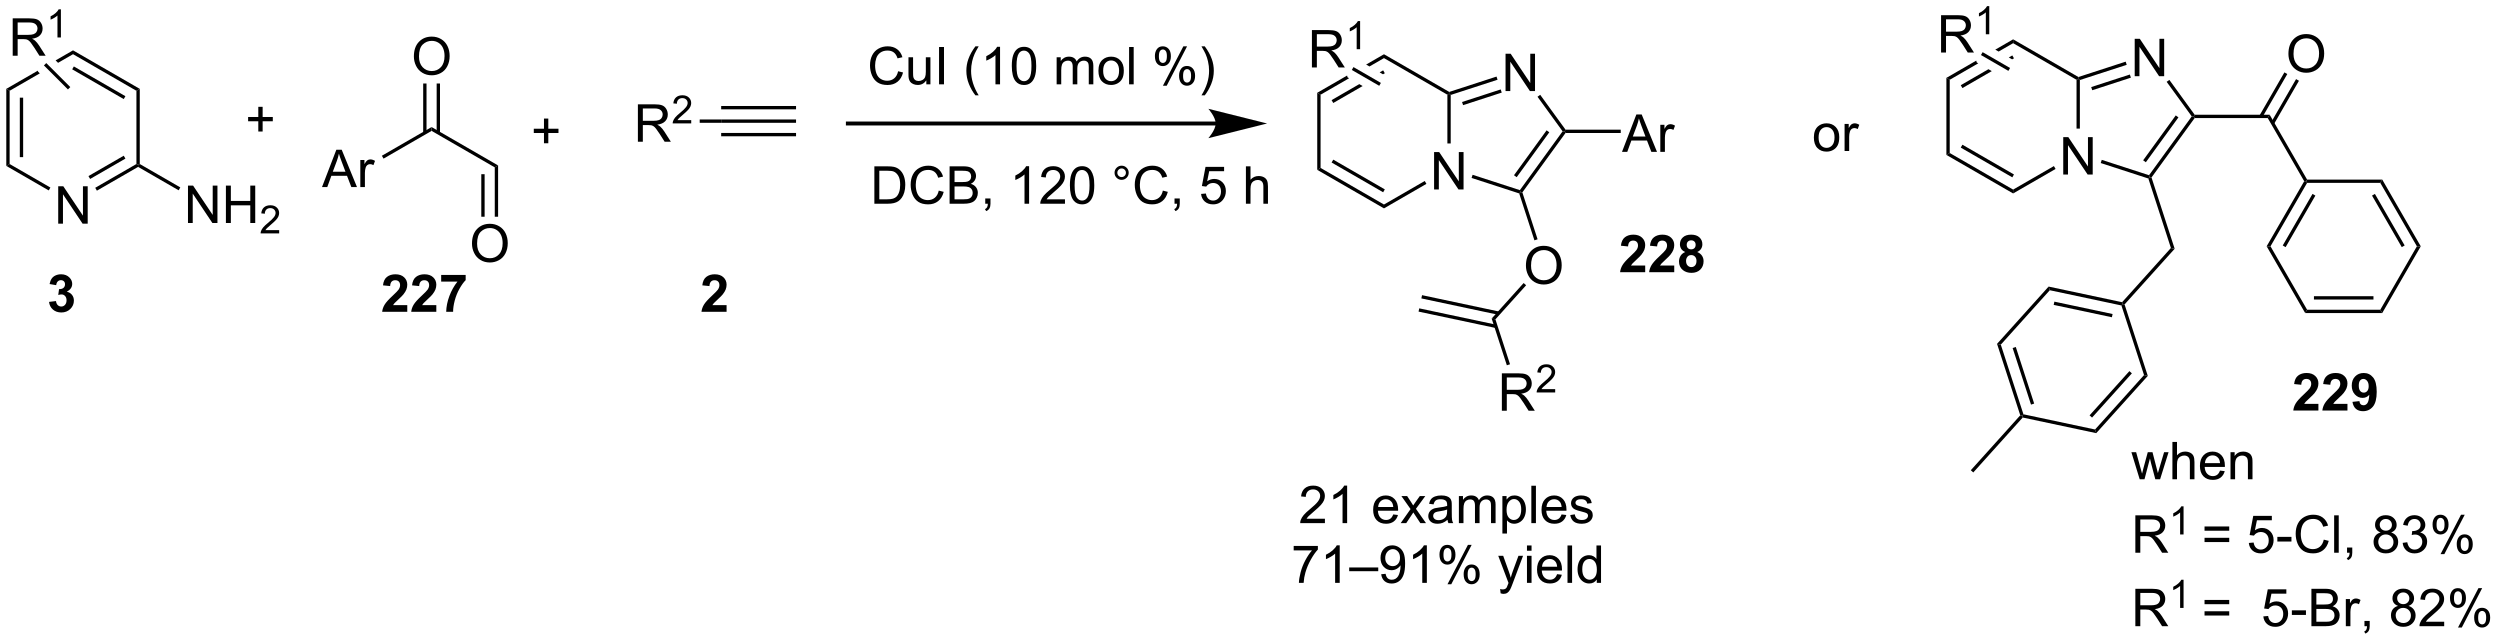 <?xml version="1.0" encoding="UTF-8"?>
<!DOCTYPE svg PUBLIC '-//W3C//DTD SVG 1.0//EN'
          'http://www.w3.org/TR/2001/REC-SVG-20010904/DTD/svg10.dtd'>
<svg stroke-dasharray="none" shape-rendering="auto" xmlns="http://www.w3.org/2000/svg" font-family="'Dialog'" text-rendering="auto" width="525" fill-opacity="1" color-interpolation="auto" color-rendering="auto" preserveAspectRatio="xMidYMid meet" font-size="12px" viewBox="0 0 525 135" fill="black" xmlns:xlink="http://www.w3.org/1999/xlink" stroke="black" image-rendering="auto" stroke-miterlimit="10" stroke-linecap="square" stroke-linejoin="miter" font-style="normal" stroke-width="1" height="135" stroke-dashoffset="0" font-weight="normal" stroke-opacity="1"
><!--Generated by the Batik Graphics2D SVG Generator--><defs id="genericDefs"
  /><g
  ><defs id="defs1"
    ><clipPath clipPathUnits="userSpaceOnUse" id="clipPath1"
      ><path d="M2.085 2.797 L395.428 2.797 L395.428 103.654 L2.085 103.654 L2.085 2.797 Z"
      /></clipPath
      ><clipPath clipPathUnits="userSpaceOnUse" id="clipPath2"
      ><path d="M25.797 99.835 L25.797 197.888 L408.204 197.888 L408.204 99.835 Z"
      /></clipPath
    ></defs
    ><g transform="scale(1.333,1.333) translate(-2.085,-2.797) matrix(1.029,0,0,1.029,-24.45,-99.893)"
    ><path d="M34.7 134.042 L34.7 128.315 L35.479 128.315 L38.486 132.81 L38.486 128.315 L39.213 128.315 L39.213 134.042 L38.434 134.042 L35.427 129.542 L35.427 134.042 L34.7 134.042 Z" stroke="none" clip-path="url(#clipPath2)"
    /></g
    ><g transform="matrix(1.371,0,0,1.371,-35.379,-136.92)"
    ><path d="M26.769 113.481 L27.279 113.776 L27.279 124.99 L26.769 125.284 ZM28.84 114.825 L28.84 123.941 L29.351 123.941 L29.351 114.825 Z" stroke="none" clip-path="url(#clipPath2)"
    /></g
    ><g transform="matrix(1.371,0,0,1.371,-35.379,-136.92)"
    ><path d="M26.769 125.284 L27.279 124.99 L33.524 128.595 L33.269 129.037 Z" stroke="none" clip-path="url(#clipPath2)"
    /></g
    ><g transform="matrix(1.371,0,0,1.371,-35.379,-136.92)"
    ><path d="M40.647 129.075 L40.392 128.633 L46.702 124.99 L46.958 125.137 L46.958 125.432 ZM39.611 127.281 L45.014 124.162 L44.758 123.72 L39.356 126.839 Z" stroke="none" clip-path="url(#clipPath2)"
    /></g
    ><g transform="matrix(1.371,0,0,1.371,-35.379,-136.92)"
    ><path d="M47.213 124.99 L46.958 125.137 L46.702 124.99 L46.702 113.776 L47.213 113.481 Z" stroke="none" clip-path="url(#clipPath2)"
    /></g
    ><g transform="matrix(1.371,0,0,1.371,-35.379,-136.92)"
    ><path d="M47.213 113.481 L46.702 113.776 L36.991 108.169 L36.991 107.58 ZM45.014 114.604 L37.118 110.045 L36.863 110.487 L44.758 115.046 Z" stroke="none" clip-path="url(#clipPath2)"
    /></g
    ><g transform="matrix(1.371,0,0,1.371,-35.379,-136.92)"
    ><path d="M36.991 107.58 L34.325 109.119 L34.325 109.119 L34.699 109.492 L36.991 108.169 L36.991 107.58 ZM31.61 110.686 L26.769 113.481 L27.279 113.776 L31.903 111.106 L31.903 111.106 L31.61 110.813 L31.61 110.686 Z" stroke="none" clip-path="url(#clipPath2)"
    /></g
    ><g transform="matrix(1.371,0,0,1.371,-35.379,-136.92)"
    ><path d="M54.599 134.022 L54.599 128.295 L55.378 128.295 L58.386 132.79 L58.386 128.295 L59.112 128.295 L59.112 134.022 L58.334 134.022 L55.326 129.522 L55.326 134.022 L54.599 134.022 ZM60.408 134.022 L60.408 128.295 L61.166 128.295 L61.166 130.647 L64.142 130.647 L64.142 128.295 L64.9 128.295 L64.9 134.022 L64.142 134.022 L64.142 131.321 L61.166 131.321 L61.166 134.022 L60.408 134.022 Z" stroke="none" clip-path="url(#clipPath2)"
    /></g
    ><g transform="matrix(1.371,0,0,1.371,-35.379,-136.92)"
    ><path d="M68.566 135.114 L68.566 135.622 L65.726 135.622 Q65.72 135.43 65.788 135.254 Q65.896 134.965 66.134 134.684 Q66.374 134.403 66.826 134.034 Q67.525 133.459 67.771 133.124 Q68.017 132.788 68.017 132.489 Q68.017 132.176 67.792 131.961 Q67.57 131.745 67.209 131.745 Q66.828 131.745 66.599 131.973 Q66.371 132.202 66.369 132.606 L65.826 132.551 Q65.882 131.944 66.246 131.627 Q66.609 131.309 67.22 131.309 Q67.839 131.309 68.199 131.653 Q68.56 131.995 68.56 132.5 Q68.56 132.758 68.455 133.008 Q68.349 133.256 68.103 133.532 Q67.859 133.807 67.29 134.288 Q66.816 134.686 66.681 134.829 Q66.546 134.971 66.459 135.114 L68.566 135.114 Z" stroke="none" clip-path="url(#clipPath2)"
    /></g
    ><g transform="matrix(1.371,0,0,1.371,-35.379,-136.92)"
    ><path d="M46.958 125.432 L46.958 125.137 L47.213 124.99 L53.423 128.575 L53.168 129.017 Z" stroke="none" clip-path="url(#clipPath2)"
    /></g
    ><g transform="matrix(1.371,0,0,1.371,-35.379,-136.92)"
    ><path d="M27.751 108.407 L27.751 102.68 L30.29 102.68 Q31.055 102.68 31.454 102.834 Q31.852 102.987 32.089 103.378 Q32.329 103.769 32.329 104.243 Q32.329 104.852 31.933 105.271 Q31.54 105.688 30.714 105.8 Q31.016 105.946 31.173 106.087 Q31.503 106.391 31.8 106.847 L32.798 108.407 L31.845 108.407 L31.087 107.214 Q30.753 106.698 30.537 106.425 Q30.324 106.152 30.154 106.042 Q29.985 105.933 29.808 105.891 Q29.68 105.862 29.386 105.862 L28.509 105.862 L28.509 108.407 L27.751 108.407 ZM28.509 105.206 L30.136 105.206 Q30.657 105.206 30.949 105.1 Q31.243 104.993 31.394 104.756 Q31.548 104.519 31.548 104.243 Q31.548 103.837 31.251 103.576 Q30.956 103.313 30.321 103.313 L28.509 103.313 L28.509 105.206 Z" stroke="none" clip-path="url(#clipPath2)"
    /></g
    ><g transform="matrix(1.371,0,0,1.371,-35.379,-136.92)"
    ><path d="M35.134 105.607 L34.607 105.607 L34.607 102.246 Q34.416 102.427 34.107 102.609 Q33.798 102.79 33.552 102.882 L33.552 102.372 Q33.994 102.163 34.324 101.868 Q34.656 101.572 34.794 101.294 L35.134 101.294 L35.134 105.607 Z" stroke="none" clip-path="url(#clipPath2)"
    /></g
    ><g transform="matrix(1.371,0,0,1.371,-35.379,-136.92)"
    ><path d="M36.572 113.208 L36.211 113.569 L32.532 109.891 L32.893 109.53 Z" stroke="none" clip-path="url(#clipPath2)"
    /></g
    ><g transform="matrix(1.371,0,0,1.371,-35.379,-136.92)"
    ><path d="M75.126 128.527 L77.326 122.8 L78.144 122.8 L80.488 128.527 L79.623 128.527 L78.956 126.793 L76.561 126.793 L75.933 128.527 L75.126 128.527 ZM76.779 126.175 L78.722 126.175 L78.123 124.59 Q77.85 123.865 77.717 123.402 Q77.608 123.951 77.409 124.496 L76.779 126.175 ZM80.996 128.527 L80.996 124.379 L81.628 124.379 L81.628 125.006 Q81.871 124.566 82.074 124.425 Q82.279 124.285 82.527 124.285 Q82.881 124.285 83.248 124.511 L83.006 125.162 Q82.748 125.011 82.49 125.011 Q82.261 125.011 82.076 125.149 Q81.894 125.287 81.816 125.535 Q81.699 125.91 81.699 126.355 L81.699 128.527 L80.996 128.527 Z" stroke="none" clip-path="url(#clipPath2)"
    /></g
    ><g transform="matrix(1.371,0,0,1.371,-35.379,-136.92)"
    ><path d="M84.553 124.167 L84.298 123.725 L91.913 119.328 L91.913 119.917 Z" stroke="none" clip-path="url(#clipPath2)"
    /></g
    ><g transform="matrix(1.371,0,0,1.371,-35.379,-136.92)"
    ><path d="M91.913 119.917 L91.913 119.328 L102.101 125.21 L101.59 125.504 Z" stroke="none" clip-path="url(#clipPath2)"
    /></g
    ><g transform="matrix(1.371,0,0,1.371,-35.379,-136.92)"
    ><path d="M89.201 108.515 Q89.201 107.088 89.967 106.283 Q90.733 105.476 91.944 105.476 Q92.735 105.476 93.371 105.856 Q94.009 106.234 94.342 106.911 Q94.678 107.588 94.678 108.447 Q94.678 109.32 94.326 110.007 Q93.975 110.695 93.329 111.049 Q92.686 111.403 91.938 111.403 Q91.131 111.403 90.493 111.012 Q89.858 110.619 89.529 109.945 Q89.201 109.267 89.201 108.515 ZM89.983 108.525 Q89.983 109.562 90.537 110.158 Q91.095 110.752 91.936 110.752 Q92.79 110.752 93.342 110.15 Q93.897 109.549 93.897 108.445 Q93.897 107.744 93.66 107.223 Q93.423 106.702 92.967 106.416 Q92.514 106.127 91.946 106.127 Q91.141 106.127 90.561 106.681 Q89.983 107.234 89.983 108.525 Z" stroke="none" clip-path="url(#clipPath2)"
    /></g
    ><g transform="matrix(1.371,0,0,1.371,-35.379,-136.92)"
    ><path d="M93.201 120.219 L93.201 112.659 L92.69 112.659 L92.69 120.219 ZM91.136 120.219 L91.136 112.659 L90.626 112.659 L90.626 120.219 Z" stroke="none" clip-path="url(#clipPath2)"
    /></g
    ><g transform="matrix(1.371,0,0,1.371,-35.379,-136.92)"
    ><path d="M98.101 137.187 Q98.101 135.76 98.867 134.955 Q99.633 134.148 100.844 134.148 Q101.635 134.148 102.271 134.528 Q102.909 134.905 103.242 135.583 Q103.578 136.26 103.578 137.119 Q103.578 137.991 103.226 138.679 Q102.875 139.366 102.229 139.72 Q101.586 140.075 100.838 140.075 Q100.031 140.075 99.393 139.684 Q98.758 139.291 98.43 138.616 Q98.101 137.939 98.101 137.187 ZM98.883 137.197 Q98.883 138.233 99.437 138.83 Q99.995 139.424 100.836 139.424 Q101.69 139.424 102.242 138.822 Q102.797 138.22 102.797 137.116 Q102.797 136.416 102.56 135.895 Q102.323 135.374 101.867 135.088 Q101.414 134.799 100.846 134.799 Q100.041 134.799 99.461 135.353 Q98.883 135.905 98.883 137.197 Z" stroke="none" clip-path="url(#clipPath2)"
    /></g
    ><g transform="matrix(1.371,0,0,1.371,-35.379,-136.92)"
    ><path d="M101.59 125.504 L102.101 125.21 L102.101 133.063 L101.59 133.063 ZM99.526 126.549 L99.526 133.063 L100.036 133.063 L100.036 126.549 Z" stroke="none" clip-path="url(#clipPath2)"
    /></g
    ><g transform="matrix(1.371,0,0,1.371,-35.379,-136.92)"
    ><path d="M123.513 121.574 L123.513 115.847 L126.052 115.847 Q126.818 115.847 127.216 116.001 Q127.615 116.154 127.852 116.545 Q128.091 116.936 128.091 117.41 Q128.091 118.019 127.695 118.438 Q127.302 118.855 126.477 118.967 Q126.779 119.113 126.935 119.254 Q127.266 119.558 127.563 120.014 L128.56 121.574 L127.607 121.574 L126.849 120.381 Q126.516 119.865 126.3 119.592 Q126.086 119.319 125.917 119.209 Q125.748 119.1 125.57 119.058 Q125.443 119.029 125.149 119.029 L124.271 119.029 L124.271 121.574 L123.513 121.574 ZM124.271 118.373 L125.899 118.373 Q126.419 118.373 126.711 118.266 Q127.005 118.16 127.156 117.923 Q127.31 117.686 127.31 117.41 Q127.31 117.004 127.013 116.743 Q126.719 116.48 126.084 116.48 L124.271 116.48 L124.271 118.373 Z" stroke="none" clip-path="url(#clipPath2)"
    /></g
    ><g transform="matrix(1.371,0,0,1.371,-35.379,-136.92)"
    ><path d="M131.682 118.266 L131.682 118.774 L128.842 118.774 Q128.836 118.582 128.904 118.407 Q129.012 118.118 129.25 117.836 Q129.49 117.555 129.941 117.186 Q130.641 116.612 130.887 116.276 Q131.133 115.94 131.133 115.641 Q131.133 115.329 130.908 115.114 Q130.686 114.897 130.324 114.897 Q129.944 114.897 129.715 115.125 Q129.487 115.354 129.484 115.758 L128.941 115.704 Q128.998 115.096 129.362 114.78 Q129.725 114.461 130.336 114.461 Q130.955 114.461 131.315 114.805 Q131.676 115.147 131.676 115.653 Q131.676 115.91 131.57 116.16 Q131.465 116.409 131.219 116.684 Q130.975 116.959 130.406 117.44 Q129.932 117.838 129.797 117.981 Q129.662 118.123 129.574 118.266 L131.682 118.266 Z" stroke="none" clip-path="url(#clipPath2)"
    /></g
    ><g transform="matrix(1.371,0,0,1.371,-35.379,-136.92)"
    ><path d="M132.98 118.679 L132.98 118.169 L136.27 118.169 L136.27 118.679 Z" stroke="none" clip-path="url(#clipPath2)"
    /></g
    ><g transform="matrix(1.371,0,0,1.371,-35.379,-136.92)"
    ><path d="M136.27 118.679 L136.27 118.169 L147.738 118.169 L147.738 118.679 ZM136.27 116.615 L147.738 116.615 L147.738 116.104 L136.27 116.104 ZM136.27 120.743 L147.738 120.743 L147.738 120.233 L136.27 120.233 Z" stroke="none" clip-path="url(#clipPath2)"
    /></g
    ><g transform="matrix(1.371,0,0,1.371,-35.379,-136.92)"
    ><path d="M65.37 120.014 L65.37 118.444 L63.81 118.444 L63.81 117.788 L65.37 117.788 L65.37 116.23 L66.034 116.23 L66.034 117.788 L67.591 117.788 L67.591 118.444 L66.034 118.444 L66.034 120.014 L65.37 120.014 Z" stroke="none" clip-path="url(#clipPath2)"
    /></g
    ><g transform="matrix(1.371,0,0,1.371,-35.379,-136.92)"
    ><path d="M109.127 121.812 L109.127 120.242 L107.567 120.242 L107.567 119.586 L109.127 119.586 L109.127 118.029 L109.791 118.029 L109.791 119.586 L111.348 119.586 L111.348 120.242 L109.791 120.242 L109.791 121.812 L109.127 121.812 Z" stroke="none" clip-path="url(#clipPath2)"
    /></g
    ><g transform="matrix(1.371,0,0,1.371,-35.379,-136.92)"
    ><path d="M212.014 118.484 L155.674 118.484 L155.374 118.484 L155.374 119.084 L155.674 119.084 L212.014 119.084 L212.315 119.084 L212.315 118.484 L212.014 118.484 ZM219.892 118.784 L210.893 116.534 C210.893 116.534 212.014 117.799 212.014 118.784 C212.014 119.768 210.893 121.033 210.893 121.033 Z" stroke="none" clip-path="url(#clipPath2)"
    /></g
    ><g transform="matrix(1.371,0,0,1.371,-35.379,-136.92)"
    ><path d="M163.371 110.782 L164.129 110.972 Q163.892 111.907 163.272 112.399 Q162.653 112.888 161.759 112.888 Q160.832 112.888 160.251 112.511 Q159.673 112.133 159.369 111.42 Q159.066 110.704 159.066 109.883 Q159.066 108.987 159.408 108.323 Q159.751 107.657 160.382 107.31 Q161.012 106.964 161.77 106.964 Q162.629 106.964 163.215 107.401 Q163.801 107.839 164.033 108.633 L163.285 108.808 Q163.087 108.183 162.707 107.899 Q162.33 107.612 161.754 107.612 Q161.095 107.612 160.65 107.93 Q160.207 108.245 160.028 108.779 Q159.848 109.313 159.848 109.878 Q159.848 110.61 160.061 111.154 Q160.275 111.698 160.723 111.969 Q161.173 112.237 161.697 112.237 Q162.332 112.237 162.772 111.87 Q163.215 111.503 163.371 110.782 ZM167.693 112.789 L167.693 112.18 Q167.208 112.883 166.375 112.883 Q166.008 112.883 165.69 112.743 Q165.373 112.602 165.216 112.388 Q165.063 112.175 165 111.868 Q164.958 111.659 164.958 111.211 L164.958 108.641 L165.662 108.641 L165.662 110.94 Q165.662 111.493 165.703 111.683 Q165.771 111.961 165.984 112.12 Q166.201 112.276 166.516 112.276 Q166.833 112.276 167.109 112.115 Q167.388 111.954 167.503 111.675 Q167.617 111.394 167.617 110.862 L167.617 108.641 L168.32 108.641 L168.32 112.789 L167.693 112.789 ZM169.642 112.789 L169.642 107.063 L170.4 107.063 L170.4 112.789 L169.642 112.789 ZM175.212 114.474 Q174.629 113.74 174.225 112.755 Q173.824 111.769 173.824 110.714 Q173.824 109.784 174.126 108.933 Q174.478 107.946 175.212 106.964 L175.715 106.964 Q175.244 107.776 175.09 108.125 Q174.853 108.664 174.715 109.25 Q174.548 109.98 174.548 110.719 Q174.548 112.597 175.715 114.474 L175.212 114.474 ZM178.986 112.789 L178.283 112.789 L178.283 108.308 Q178.028 108.55 177.616 108.792 Q177.205 109.034 176.876 109.157 L176.876 108.477 Q177.465 108.198 177.905 107.805 Q178.348 107.409 178.533 107.039 L178.986 107.039 L178.986 112.789 ZM180.787 109.964 Q180.787 108.948 180.995 108.331 Q181.203 107.711 181.615 107.375 Q182.029 107.039 182.654 107.039 Q183.115 107.039 183.461 107.224 Q183.81 107.409 184.037 107.761 Q184.263 108.11 184.391 108.612 Q184.521 109.112 184.521 109.964 Q184.521 110.972 184.313 111.591 Q184.107 112.211 183.693 112.55 Q183.281 112.888 182.654 112.888 Q181.826 112.888 181.352 112.292 Q180.787 111.579 180.787 109.964 ZM181.508 109.964 Q181.508 111.375 181.839 111.841 Q182.169 112.308 182.654 112.308 Q183.138 112.308 183.466 111.839 Q183.797 111.37 183.797 109.964 Q183.797 108.55 183.466 108.086 Q183.138 107.62 182.646 107.62 Q182.162 107.62 181.873 108.032 Q181.508 108.555 181.508 109.964 ZM187.654 112.789 L187.654 108.641 L188.281 108.641 L188.281 109.222 Q188.477 108.917 188.8 108.732 Q189.125 108.547 189.539 108.547 Q190 108.547 190.294 108.74 Q190.591 108.93 190.711 109.274 Q191.203 108.547 191.992 108.547 Q192.609 108.547 192.94 108.888 Q193.274 109.23 193.274 109.94 L193.274 112.789 L192.576 112.789 L192.576 110.175 Q192.576 109.753 192.505 109.568 Q192.438 109.383 192.258 109.271 Q192.078 109.157 191.836 109.157 Q191.399 109.157 191.109 109.448 Q190.82 109.737 190.82 110.378 L190.82 112.789 L190.117 112.789 L190.117 110.094 Q190.117 109.625 189.945 109.391 Q189.774 109.157 189.383 109.157 Q189.086 109.157 188.833 109.313 Q188.583 109.469 188.469 109.771 Q188.357 110.071 188.357 110.636 L188.357 112.789 L187.654 112.789 ZM194.055 110.714 Q194.055 109.563 194.695 109.008 Q195.232 108.547 196 108.547 Q196.857 108.547 197.399 109.107 Q197.943 109.667 197.943 110.657 Q197.943 111.456 197.701 111.917 Q197.461 112.375 197.003 112.63 Q196.544 112.883 196 112.883 Q195.13 112.883 194.591 112.326 Q194.055 111.766 194.055 110.714 ZM194.779 110.714 Q194.779 111.511 195.125 111.909 Q195.474 112.305 196 112.305 Q196.524 112.305 196.87 111.907 Q197.219 111.508 197.219 110.69 Q197.219 109.922 196.87 109.526 Q196.521 109.128 196 109.128 Q195.474 109.128 195.125 109.524 Q194.779 109.917 194.779 110.714 ZM198.751 112.789 L198.751 107.063 L199.455 107.063 L199.455 112.789 L198.751 112.789 ZM202.705 108.438 Q202.705 107.823 203.012 107.394 Q203.322 106.964 203.908 106.964 Q204.447 106.964 204.798 107.349 Q205.153 107.735 205.153 108.48 Q205.153 109.206 204.796 109.599 Q204.439 109.993 203.916 109.993 Q203.395 109.993 203.048 109.607 Q202.705 109.219 202.705 108.438 ZM203.926 107.448 Q203.666 107.448 203.491 107.675 Q203.316 107.901 203.316 108.508 Q203.316 109.058 203.491 109.284 Q203.668 109.508 203.926 109.508 Q204.191 109.508 204.366 109.282 Q204.541 109.055 204.541 108.454 Q204.541 107.899 204.363 107.675 Q204.189 107.448 203.926 107.448 ZM203.931 113 L207.064 106.964 L207.634 106.964 L204.512 113 L203.931 113 ZM206.408 111.446 Q206.408 110.829 206.715 110.401 Q207.025 109.972 207.613 109.972 Q208.153 109.972 208.507 110.357 Q208.861 110.743 208.861 111.487 Q208.861 112.214 208.501 112.607 Q208.145 113 207.619 113 Q207.098 113 206.751 112.612 Q206.408 112.222 206.408 111.446 ZM207.634 110.456 Q207.369 110.456 207.194 110.683 Q207.02 110.909 207.02 111.516 Q207.02 112.063 207.194 112.289 Q207.371 112.516 207.629 112.516 Q207.9 112.516 208.072 112.289 Q208.246 112.063 208.246 111.461 Q208.246 110.907 208.069 110.683 Q207.895 110.456 207.634 110.456 ZM210.341 114.474 L209.836 114.474 Q211.005 112.597 211.005 110.719 Q211.005 109.985 210.836 109.261 Q210.703 108.675 210.466 108.136 Q210.313 107.784 209.836 106.964 L210.341 106.964 Q211.076 107.946 211.427 108.933 Q211.727 109.784 211.727 110.714 Q211.727 111.769 211.323 112.755 Q210.919 113.74 210.341 114.474 Z" stroke="none" clip-path="url(#clipPath2)"
    /></g
    ><g transform="matrix(1.371,0,0,1.371,-35.379,-136.92)"
    ><path d="M159.734 131.073 L159.734 125.346 L161.708 125.346 Q162.375 125.346 162.726 125.427 Q163.219 125.542 163.567 125.838 Q164.02 126.221 164.244 126.818 Q164.469 127.411 164.469 128.177 Q164.469 128.831 164.315 129.336 Q164.164 129.839 163.924 130.169 Q163.687 130.497 163.403 130.688 Q163.122 130.878 162.721 130.976 Q162.32 131.073 161.802 131.073 L159.734 131.073 ZM160.492 130.396 L161.716 130.396 Q162.281 130.396 162.604 130.292 Q162.927 130.185 163.117 129.995 Q163.388 129.724 163.536 129.271 Q163.687 128.815 163.687 128.167 Q163.687 127.268 163.393 126.786 Q163.099 126.302 162.677 126.138 Q162.372 126.021 161.695 126.021 L160.492 126.021 L160.492 130.396 ZM169.597 129.065 L170.355 129.255 Q170.118 130.19 169.498 130.682 Q168.879 131.172 167.985 131.172 Q167.058 131.172 166.478 130.794 Q165.899 130.417 165.595 129.703 Q165.293 128.987 165.293 128.167 Q165.293 127.271 165.634 126.607 Q165.978 125.94 166.608 125.594 Q167.238 125.247 167.996 125.247 Q168.855 125.247 169.441 125.685 Q170.027 126.122 170.259 126.917 L169.511 127.091 Q169.314 126.466 168.933 126.182 Q168.556 125.896 167.98 125.896 Q167.321 125.896 166.876 126.213 Q166.433 126.529 166.254 127.062 Q166.074 127.596 166.074 128.161 Q166.074 128.893 166.287 129.438 Q166.501 129.982 166.949 130.253 Q167.399 130.521 167.923 130.521 Q168.558 130.521 168.998 130.154 Q169.441 129.786 169.597 129.065 ZM171.257 131.073 L171.257 125.346 L173.406 125.346 Q174.062 125.346 174.458 125.521 Q174.857 125.693 175.08 126.055 Q175.304 126.417 175.304 126.81 Q175.304 127.177 175.104 127.503 Q174.906 127.826 174.505 128.026 Q175.023 128.177 175.302 128.544 Q175.583 128.911 175.583 129.411 Q175.583 129.815 175.411 130.161 Q175.242 130.505 174.992 130.693 Q174.742 130.88 174.364 130.976 Q173.989 131.073 173.442 131.073 L171.257 131.073 ZM172.015 127.753 L173.255 127.753 Q173.757 127.753 173.976 127.685 Q174.265 127.599 174.411 127.401 Q174.56 127.201 174.56 126.901 Q174.56 126.615 174.422 126.398 Q174.286 126.182 174.031 126.102 Q173.778 126.021 173.161 126.021 L172.015 126.021 L172.015 127.753 ZM172.015 130.396 L173.442 130.396 Q173.81 130.396 173.958 130.37 Q174.219 130.323 174.393 130.214 Q174.57 130.104 174.682 129.896 Q174.797 129.685 174.797 129.411 Q174.797 129.091 174.632 128.857 Q174.469 128.62 174.177 128.523 Q173.888 128.427 173.341 128.427 L172.015 128.427 L172.015 130.396 ZM176.719 131.073 L176.719 130.271 L177.52 130.271 L177.52 131.073 Q177.52 131.516 177.364 131.786 Q177.208 132.057 176.867 132.206 L176.672 131.906 Q176.895 131.807 177 131.617 Q177.107 131.43 177.117 131.073 L176.719 131.073 ZM183.435 131.073 L182.732 131.073 L182.732 126.591 Q182.476 126.833 182.065 127.076 Q181.653 127.318 181.325 127.44 L181.325 126.76 Q181.914 126.482 182.354 126.088 Q182.797 125.693 182.982 125.323 L183.435 125.323 L183.435 131.073 ZM188.931 130.396 L188.931 131.073 L185.144 131.073 Q185.136 130.818 185.228 130.583 Q185.371 130.198 185.689 129.823 Q186.009 129.448 186.61 128.956 Q187.543 128.19 187.871 127.742 Q188.199 127.294 188.199 126.896 Q188.199 126.479 187.899 126.193 Q187.603 125.904 187.121 125.904 Q186.613 125.904 186.308 126.208 Q186.004 126.513 186.001 127.052 L185.277 126.979 Q185.353 126.169 185.837 125.747 Q186.321 125.323 187.136 125.323 Q187.962 125.323 188.441 125.781 Q188.923 126.237 188.923 126.911 Q188.923 127.255 188.782 127.588 Q188.642 127.919 188.314 128.286 Q187.988 128.654 187.23 129.294 Q186.597 129.826 186.418 130.016 Q186.238 130.206 186.121 130.396 L188.931 130.396 ZM189.685 128.247 Q189.685 127.232 189.893 126.615 Q190.101 125.995 190.513 125.659 Q190.927 125.323 191.552 125.323 Q192.013 125.323 192.359 125.508 Q192.708 125.693 192.935 126.044 Q193.161 126.393 193.289 126.896 Q193.419 127.396 193.419 128.247 Q193.419 129.255 193.211 129.875 Q193.005 130.495 192.591 130.833 Q192.179 131.172 191.552 131.172 Q190.724 131.172 190.25 130.576 Q189.685 129.862 189.685 128.247 ZM190.406 128.247 Q190.406 129.659 190.737 130.125 Q191.067 130.591 191.552 130.591 Q192.036 130.591 192.364 130.122 Q192.695 129.654 192.695 128.247 Q192.695 126.833 192.364 126.37 Q192.036 125.904 191.544 125.904 Q191.06 125.904 190.77 126.315 Q190.406 126.838 190.406 128.247 ZM196.523 126.331 Q196.523 125.88 196.841 125.565 Q197.161 125.247 197.607 125.247 Q198.06 125.247 198.375 125.565 Q198.692 125.88 198.692 126.331 Q198.692 126.779 198.372 127.099 Q198.054 127.417 197.607 127.417 Q197.161 127.417 196.841 127.102 Q196.523 126.784 196.523 126.331 ZM196.95 126.331 Q196.95 126.604 197.143 126.797 Q197.336 126.99 197.609 126.99 Q197.88 126.99 198.073 126.797 Q198.265 126.604 198.265 126.331 Q198.265 126.057 198.073 125.865 Q197.88 125.669 197.609 125.669 Q197.336 125.669 197.143 125.865 Q196.95 126.057 196.95 126.331 ZM203.925 129.065 L204.683 129.255 Q204.446 130.19 203.827 130.682 Q203.207 131.172 202.314 131.172 Q201.386 131.172 200.806 130.794 Q200.228 130.417 199.923 129.703 Q199.621 128.987 199.621 128.167 Q199.621 127.271 199.962 126.607 Q200.306 125.94 200.936 125.594 Q201.566 125.247 202.324 125.247 Q203.183 125.247 203.769 125.685 Q204.355 126.122 204.587 126.917 L203.84 127.091 Q203.642 126.466 203.261 126.182 Q202.884 125.896 202.308 125.896 Q201.649 125.896 201.204 126.213 Q200.761 126.529 200.582 127.062 Q200.402 127.596 200.402 128.161 Q200.402 128.893 200.616 129.438 Q200.829 129.982 201.277 130.253 Q201.728 130.521 202.251 130.521 Q202.886 130.521 203.327 130.154 Q203.769 129.786 203.925 129.065 ZM205.711 131.073 L205.711 130.271 L206.513 130.271 L206.513 131.073 Q206.513 131.516 206.357 131.786 Q206.2 132.057 205.859 132.206 L205.664 131.906 Q205.888 131.807 205.992 131.617 Q206.099 131.43 206.109 131.073 L205.711 131.073 ZM209.778 129.573 L210.515 129.51 Q210.599 130.049 210.895 130.32 Q211.195 130.591 211.617 130.591 Q212.125 130.591 212.476 130.208 Q212.828 129.826 212.828 129.193 Q212.828 128.591 212.489 128.245 Q212.153 127.896 211.607 127.896 Q211.265 127.896 210.992 128.052 Q210.719 128.206 210.562 128.451 L209.903 128.365 L210.458 125.424 L213.304 125.424 L213.304 126.096 L211.02 126.096 L210.711 127.635 Q211.226 127.276 211.794 127.276 Q212.544 127.276 213.06 127.797 Q213.575 128.315 213.575 129.13 Q213.575 129.909 213.122 130.474 Q212.57 131.172 211.617 131.172 Q210.836 131.172 210.341 130.734 Q209.849 130.294 209.778 129.573 ZM216.645 131.073 L216.645 125.346 L217.349 125.346 L217.349 127.401 Q217.841 126.831 218.591 126.831 Q219.052 126.831 219.39 127.013 Q219.732 127.193 219.877 127.513 Q220.023 127.833 220.023 128.443 L220.023 131.073 L219.32 131.073 L219.32 128.443 Q219.32 127.917 219.091 127.677 Q218.864 127.435 218.445 127.435 Q218.132 127.435 217.857 127.599 Q217.583 127.76 217.466 128.039 Q217.349 128.315 217.349 128.802 L217.349 131.073 L216.645 131.073 Z" stroke="none" clip-path="url(#clipPath2)"
    /></g
    ><g transform="matrix(1.371,0,0,1.371,-35.379,-136.92)"
    ><path d="M245.469 128.887 L245.469 123.16 L246.248 123.16 L249.256 127.655 L249.256 123.16 L249.982 123.16 L249.982 128.887 L249.204 128.887 L246.196 124.387 L246.196 128.887 L245.469 128.887 Z" stroke="none" clip-path="url(#clipPath2)"
    /></g
    ><g transform="matrix(1.371,0,0,1.371,-35.379,-136.92)"
    ><path d="M227.571 114.081 L228.082 114.375 L228.082 125.589 L227.571 125.884 Z" stroke="none" clip-path="url(#clipPath2)"
    /></g
    ><g transform="matrix(1.371,0,0,1.371,-35.379,-136.92)"
    ><path d="M227.571 125.884 L228.082 125.589 L237.793 131.196 L237.793 131.786 ZM229.77 124.761 L237.666 129.32 L237.921 128.878 L230.025 124.32 Z" stroke="none" clip-path="url(#clipPath2)"
    /></g
    ><g transform="matrix(1.371,0,0,1.371,-35.379,-136.92)"
    ><path d="M237.793 131.786 L237.793 131.196 L244.038 127.591 L244.293 128.033 Z" stroke="none" clip-path="url(#clipPath2)"
    /></g
    ><g transform="matrix(1.371,0,0,1.371,-35.379,-136.92)"
    ><path d="M248.015 121.848 L247.505 121.848 L247.505 114.375 L247.76 114.228 L248.015 114.413 Z" stroke="none" clip-path="url(#clipPath2)"
    /></g
    ><g transform="matrix(1.371,0,0,1.371,-35.379,-136.92)"
    ><path d="M247.789 113.95 L247.76 114.228 L247.505 114.375 L237.793 108.768 L237.793 108.179 Z" stroke="none" clip-path="url(#clipPath2)"
    /></g
    ><g transform="matrix(1.371,0,0,1.371,-35.379,-136.92)"
    ><path d="M237.793 108.179 L235.06 109.757 L235.57 110.052 L235.57 110.052 L237.793 108.768 L237.793 108.179 ZM237.666 110.645 L237.131 110.953 L237.131 110.953 L237.642 111.248 L237.921 111.087 L237.666 110.645 ZM232.142 111.442 L227.571 114.081 L228.082 114.375 L232.452 111.852 L232.452 111.852 L232.216 111.716 L232.142 111.442 ZM234.013 112.753 L229.77 115.203 L230.025 115.645 L234.524 113.048 L234.524 113.048 L234.013 112.753 Z" stroke="none" clip-path="url(#clipPath2)"
    /></g
    ><g transform="matrix(1.371,0,0,1.371,-35.379,-136.92)"
    ><path d="M256.415 113.822 L256.415 108.095 L257.193 108.095 L260.201 112.59 L260.201 108.095 L260.928 108.095 L260.928 113.822 L260.149 113.822 L257.141 109.322 L257.141 113.822 L256.415 113.822 Z" stroke="none" clip-path="url(#clipPath2)"
    /></g
    ><g transform="matrix(1.371,0,0,1.371,-35.379,-136.92)"
    ><path d="M251.21 127.126 L251.368 126.641 L258.608 128.993 L258.705 129.293 L258.503 129.495 Z" stroke="none" clip-path="url(#clipPath2)"
    /></g
    ><g transform="matrix(1.371,0,0,1.371,-35.379,-136.92)"
    ><path d="M258.988 129.338 L258.705 129.293 L258.608 128.993 L265.155 119.982 L265.47 119.982 L265.6 120.237 ZM258.12 127.008 L263.116 120.132 L262.703 119.832 L257.708 126.708 Z" stroke="none" clip-path="url(#clipPath2)"
    /></g
    ><g transform="matrix(1.371,0,0,1.371,-35.379,-136.92)"
    ><path d="M265.6 119.727 L265.47 119.982 L265.155 119.982 L261.31 114.69 L261.722 114.39 Z" stroke="none" clip-path="url(#clipPath2)"
    /></g
    ><g transform="matrix(1.371,0,0,1.371,-35.379,-136.92)"
    ><path d="M255.032 111.597 L255.19 112.082 L248.015 114.413 L247.76 114.228 L247.789 113.95 ZM255.672 113.567 L249.753 115.49 L249.91 115.976 L255.83 114.052 Z" stroke="none" clip-path="url(#clipPath2)"
    /></g
    ><g transform="matrix(1.371,0,0,1.371,-35.379,-136.92)"
    ><path d="M274.251 123.132 L276.451 117.406 L277.269 117.406 L279.613 123.132 L278.748 123.132 L278.081 121.398 L275.686 121.398 L275.058 123.132 L274.251 123.132 ZM275.904 120.781 L277.847 120.781 L277.248 119.195 Q276.975 118.471 276.842 118.007 Q276.733 118.557 276.534 119.101 L275.904 120.781 ZM280.12 123.132 L280.12 118.984 L280.753 118.984 L280.753 119.612 Q280.995 119.171 281.199 119.031 Q281.404 118.89 281.652 118.89 Q282.006 118.89 282.373 119.117 L282.131 119.768 Q281.873 119.617 281.615 119.617 Q281.386 119.617 281.201 119.755 Q281.019 119.893 280.941 120.14 Q280.824 120.515 280.824 120.96 L280.824 123.132 L280.12 123.132 Z" stroke="none" clip-path="url(#clipPath2)"
    /></g
    ><g transform="matrix(1.371,0,0,1.371,-35.379,-136.92)"
    ><path d="M265.6 120.237 L265.47 119.982 L265.6 119.727 L274.061 119.727 L274.061 120.237 Z" stroke="none" clip-path="url(#clipPath2)"
    /></g
    ><g transform="matrix(1.371,0,0,1.371,-35.379,-136.92)"
    ><path d="M259.537 140.561 Q259.537 139.134 260.303 138.33 Q261.069 137.522 262.28 137.522 Q263.071 137.522 263.707 137.903 Q264.345 138.28 264.678 138.957 Q265.014 139.634 265.014 140.494 Q265.014 141.366 264.662 142.054 Q264.311 142.741 263.665 143.095 Q263.022 143.449 262.274 143.449 Q261.467 143.449 260.829 143.059 Q260.194 142.666 259.866 141.991 Q259.537 141.314 259.537 140.561 ZM260.319 140.572 Q260.319 141.608 260.873 142.205 Q261.431 142.798 262.272 142.798 Q263.126 142.798 263.678 142.197 Q264.233 141.595 264.233 140.491 Q264.233 139.791 263.996 139.27 Q263.759 138.749 263.303 138.462 Q262.85 138.173 262.282 138.173 Q261.478 138.173 260.897 138.728 Q260.319 139.28 260.319 140.572 Z" stroke="none" clip-path="url(#clipPath2)"
    /></g
    ><g transform="matrix(1.371,0,0,1.371,-35.379,-136.92)"
    ><path d="M258.503 129.495 L258.705 129.293 L258.988 129.338 L261.323 136.523 L260.837 136.681 Z" stroke="none" clip-path="url(#clipPath2)"
    /></g
    ><g transform="matrix(1.371,0,0,1.371,-35.379,-136.92)"
    ><path d="M259.187 143.22 L259.566 143.562 L254.863 148.785 L254.287 148.662 Z" stroke="none" clip-path="url(#clipPath2)"
    /></g
    ><g transform="matrix(1.371,0,0,1.371,-35.379,-136.92)"
    ><path d="M255.85 162.781 L255.85 157.054 L258.389 157.054 Q259.154 157.054 259.553 157.208 Q259.951 157.361 260.188 157.752 Q260.428 158.143 260.428 158.617 Q260.428 159.226 260.032 159.645 Q259.639 160.062 258.813 160.174 Q259.115 160.32 259.271 160.46 Q259.602 160.765 259.899 161.221 L260.896 162.781 L259.943 162.781 L259.185 161.588 Q258.852 161.072 258.636 160.799 Q258.422 160.525 258.253 160.416 Q258.084 160.307 257.907 160.265 Q257.779 160.236 257.485 160.236 L256.607 160.236 L256.607 162.781 L255.85 162.781 ZM256.607 159.58 L258.235 159.58 Q258.756 159.58 259.047 159.473 Q259.342 159.367 259.493 159.13 Q259.646 158.893 259.646 158.617 Q259.646 158.21 259.349 157.95 Q259.055 157.687 258.42 157.687 L256.607 157.687 L256.607 159.58 Z" stroke="none" clip-path="url(#clipPath2)"
    /></g
    ><g transform="matrix(1.371,0,0,1.371,-35.379,-136.92)"
    ><path d="M264.018 159.473 L264.018 159.981 L261.178 159.981 Q261.173 159.789 261.241 159.613 Q261.348 159.324 261.587 159.043 Q261.827 158.762 262.278 158.393 Q262.977 157.819 263.223 157.483 Q263.469 157.147 263.469 156.848 Q263.469 156.535 263.245 156.321 Q263.022 156.104 262.661 156.104 Q262.28 156.104 262.051 156.332 Q261.823 156.561 261.821 156.965 L261.278 156.91 Q261.335 156.303 261.698 155.987 Q262.061 155.668 262.673 155.668 Q263.292 155.668 263.651 156.012 Q264.012 156.354 264.012 156.86 Q264.012 157.117 263.907 157.367 Q263.801 157.615 263.555 157.891 Q263.311 158.166 262.743 158.647 Q262.268 159.045 262.133 159.188 Q261.999 159.33 261.911 159.473 L264.018 159.473 Z" stroke="none" clip-path="url(#clipPath2)"
    /></g
    ><g transform="matrix(1.371,0,0,1.371,-35.379,-136.92)"
    ><path d="M254.287 148.662 L254.863 148.785 L257.099 155.664 L256.613 155.821 Z" stroke="none" clip-path="url(#clipPath2)"
    /></g
    ><g transform="matrix(1.371,0,0,1.371,-35.379,-136.92)"
    ><path d="M255.426 147.588 L243.625 145.08 L243.519 145.579 L255.32 148.087 ZM254.997 149.607 L243.196 147.099 L243.09 147.598 L254.891 150.106 Z" stroke="none" clip-path="url(#clipPath2)"
    /></g
    ><g transform="matrix(1.371,0,0,1.371,-35.379,-136.92)"
    ><path d="M226.755 110.205 L226.755 104.478 L229.294 104.478 Q230.06 104.478 230.458 104.632 Q230.857 104.786 231.094 105.176 Q231.333 105.567 231.333 106.041 Q231.333 106.65 230.937 107.07 Q230.544 107.486 229.719 107.598 Q230.021 107.744 230.177 107.885 Q230.508 108.189 230.804 108.645 L231.802 110.205 L230.849 110.205 L230.091 109.012 Q229.758 108.497 229.542 108.223 Q229.328 107.95 229.159 107.84 Q228.989 107.731 228.812 107.689 Q228.685 107.661 228.39 107.661 L227.513 107.661 L227.513 110.205 L226.755 110.205 ZM227.513 107.004 L229.14 107.004 Q229.661 107.004 229.953 106.898 Q230.247 106.791 230.398 106.554 Q230.552 106.317 230.552 106.041 Q230.552 105.635 230.255 105.374 Q229.961 105.111 229.325 105.111 L227.513 105.111 L227.513 107.004 Z" stroke="none" clip-path="url(#clipPath2)"
    /></g
    ><g transform="matrix(1.371,0,0,1.371,-35.379,-136.92)"
    ><path d="M234.138 107.405 L233.611 107.405 L233.611 104.044 Q233.42 104.225 233.111 104.407 Q232.803 104.589 232.556 104.68 L232.556 104.171 Q232.998 103.962 233.328 103.667 Q233.66 103.37 233.799 103.093 L234.138 103.093 L234.138 107.405 Z" stroke="none" clip-path="url(#clipPath2)"
    /></g
    ><g transform="matrix(1.371,0,0,1.371,-35.379,-136.92)"
    ><path d="M237.321 112.568 L237.066 113.01 L232.867 110.586 L233.122 110.144 Z" stroke="none" clip-path="url(#clipPath2)"
    /></g
    ><g transform="matrix(1.371,0,0,1.371,-35.379,-136.92)"
    ><path d="M341.838 126.601 L341.838 120.875 L342.617 120.875 L345.625 125.369 L345.625 120.875 L346.351 120.875 L346.351 126.601 L345.573 126.601 L342.565 122.101 L342.565 126.601 L341.838 126.601 Z" stroke="none" clip-path="url(#clipPath2)"
    /></g
    ><g transform="matrix(1.371,0,0,1.371,-35.379,-136.92)"
    ><path d="M323.94 111.795 L324.45 112.09 L324.45 123.304 L323.94 123.599 Z" stroke="none" clip-path="url(#clipPath2)"
    /></g
    ><g transform="matrix(1.371,0,0,1.371,-35.379,-136.92)"
    ><path d="M323.94 123.599 L324.45 123.304 L334.162 128.911 L334.162 129.5 ZM326.139 122.476 L334.035 127.034 L334.29 126.593 L326.394 122.034 Z" stroke="none" clip-path="url(#clipPath2)"
    /></g
    ><g transform="matrix(1.371,0,0,1.371,-35.379,-136.92)"
    ><path d="M334.162 129.5 L334.162 128.911 L340.407 125.306 L340.662 125.748 Z" stroke="none" clip-path="url(#clipPath2)"
    /></g
    ><g transform="matrix(1.371,0,0,1.371,-35.379,-136.92)"
    ><path d="M344.384 119.563 L343.874 119.563 L343.874 112.09 L344.129 111.943 L344.384 112.128 Z" stroke="none" clip-path="url(#clipPath2)"
    /></g
    ><g transform="matrix(1.371,0,0,1.371,-35.379,-136.92)"
    ><path d="M344.158 111.665 L344.129 111.943 L343.874 112.09 L334.162 106.483 L334.162 105.894 Z" stroke="none" clip-path="url(#clipPath2)"
    /></g
    ><g transform="matrix(1.371,0,0,1.371,-35.379,-136.92)"
    ><path d="M334.162 105.894 L331.429 107.472 L331.429 107.472 L331.939 107.766 L334.162 106.483 L334.162 105.894 ZM334.035 108.359 L333.5 108.668 L333.5 108.668 L334.011 108.962 L334.29 108.801 L334.035 108.359 ZM328.511 109.156 L323.94 111.795 L324.45 112.09 L328.821 109.567 L328.585 109.43 L328.511 109.156 ZM330.382 110.468 L326.139 112.918 L326.394 113.359 L330.892 110.763 L330.892 110.763 L330.382 110.468 Z" stroke="none" clip-path="url(#clipPath2)"
    /></g
    ><g transform="matrix(1.371,0,0,1.371,-35.379,-136.92)"
    ><path d="M352.784 111.536 L352.784 105.81 L353.562 105.81 L356.57 110.304 L356.57 105.81 L357.297 105.81 L357.297 111.536 L356.518 111.536 L353.51 107.036 L353.51 111.536 L352.784 111.536 Z" stroke="none" clip-path="url(#clipPath2)"
    /></g
    ><g transform="matrix(1.371,0,0,1.371,-35.379,-136.92)"
    ><path d="M347.579 124.841 L347.737 124.355 L354.977 126.708 L355.074 127.008 L354.872 127.21 Z" stroke="none" clip-path="url(#clipPath2)"
    /></g
    ><g transform="matrix(1.371,0,0,1.371,-35.379,-136.92)"
    ><path d="M355.357 127.052 L355.074 127.008 L354.977 126.708 L361.524 117.697 L361.839 117.697 L361.969 117.952 ZM354.49 124.722 L359.485 117.847 L359.072 117.547 L354.077 124.422 Z" stroke="none" clip-path="url(#clipPath2)"
    /></g
    ><g transform="matrix(1.371,0,0,1.371,-35.379,-136.92)"
    ><path d="M361.969 117.442 L361.839 117.697 L361.524 117.697 L357.678 112.404 L358.091 112.105 Z" stroke="none" clip-path="url(#clipPath2)"
    /></g
    ><g transform="matrix(1.371,0,0,1.371,-35.379,-136.92)"
    ><path d="M351.401 109.311 L351.559 109.797 L344.384 112.128 L344.129 111.943 L344.158 111.665 ZM352.041 111.282 L346.122 113.205 L346.279 113.69 L352.199 111.767 Z" stroke="none" clip-path="url(#clipPath2)"
    /></g
    ><g transform="matrix(1.371,0,0,1.371,-35.379,-136.92)"
    ><path d="M361.969 117.952 L361.839 117.697 L361.969 117.442 L373.455 117.442 L373.16 117.952 Z" stroke="none" clip-path="url(#clipPath2)"
    /></g
    ><g transform="matrix(1.371,0,0,1.371,-35.379,-136.92)"
    ><path d="M354.872 127.21 L355.074 127.008 L355.357 127.052 L358.906 137.976 L358.33 137.854 Z" stroke="none" clip-path="url(#clipPath2)"
    /></g
    ><g transform="matrix(1.371,0,0,1.371,-35.379,-136.92)"
    ><path d="M376.33 108.126 Q376.33 106.699 377.096 105.894 Q377.861 105.087 379.072 105.087 Q379.864 105.087 380.499 105.467 Q381.137 105.844 381.471 106.522 Q381.807 107.199 381.807 108.058 Q381.807 108.93 381.455 109.618 Q381.103 110.305 380.458 110.659 Q379.814 111.014 379.067 111.014 Q378.26 111.014 377.622 110.623 Q376.986 110.23 376.658 109.555 Q376.33 108.878 376.33 108.126 ZM377.111 108.136 Q377.111 109.172 377.666 109.769 Q378.223 110.363 379.064 110.363 Q379.918 110.363 380.471 109.761 Q381.025 109.159 381.025 108.055 Q381.025 107.355 380.788 106.834 Q380.551 106.313 380.096 106.027 Q379.642 105.738 379.075 105.738 Q378.27 105.738 377.689 106.292 Q377.111 106.844 377.111 108.136 Z" stroke="none" clip-path="url(#clipPath2)"
    /></g
    ><g transform="matrix(1.371,0,0,1.371,-35.379,-136.92)"
    ><path d="M374.125 118.857 L377.943 112.242 L377.501 111.987 L373.683 118.602 ZM372.337 117.825 L376.156 111.21 L375.714 110.955 L371.895 117.569 Z" stroke="none" clip-path="url(#clipPath2)"
    /></g
    ><g transform="matrix(1.371,0,0,1.371,-35.379,-136.92)"
    ><path d="M373.16 117.952 L373.455 117.442 L379.189 127.374 L379.042 127.629 L378.748 127.629 Z" stroke="none" clip-path="url(#clipPath2)"
    /></g
    ><g transform="matrix(1.371,0,0,1.371,-35.379,-136.92)"
    ><path d="M358.33 137.854 L358.906 137.976 L351.232 146.499 L350.944 146.438 L350.853 146.158 Z" stroke="none" clip-path="url(#clipPath2)"
    /></g
    ><g transform="matrix(1.371,0,0,1.371,-35.379,-136.92)"
    ><path d="M378.748 127.629 L379.042 127.629 L379.189 127.884 L373.582 137.596 L372.993 137.596 ZM380.017 129.573 L375.459 137.468 L375.901 137.723 L380.459 129.828 Z" stroke="none" clip-path="url(#clipPath2)"
    /></g
    ><g transform="matrix(1.371,0,0,1.371,-35.379,-136.92)"
    ><path d="M372.993 137.596 L373.582 137.596 L379.189 147.308 L378.895 147.818 Z" stroke="none" clip-path="url(#clipPath2)"
    /></g
    ><g transform="matrix(1.371,0,0,1.371,-35.379,-136.92)"
    ><path d="M378.895 147.818 L379.189 147.308 L390.403 147.308 L390.698 147.818 ZM380.238 145.746 L389.355 145.746 L389.355 145.236 L380.238 145.236 Z" stroke="none" clip-path="url(#clipPath2)"
    /></g
    ><g transform="matrix(1.371,0,0,1.371,-35.379,-136.92)"
    ><path d="M390.698 147.818 L390.403 147.308 L396.01 137.596 L396.6 137.596 Z" stroke="none" clip-path="url(#clipPath2)"
    /></g
    ><g transform="matrix(1.371,0,0,1.371,-35.379,-136.92)"
    ><path d="M396.6 137.596 L396.01 137.596 L390.403 127.884 L390.698 127.374 ZM394.134 137.468 L389.576 129.573 L389.134 129.828 L393.692 137.723 Z" stroke="none" clip-path="url(#clipPath2)"
    /></g
    ><g transform="matrix(1.371,0,0,1.371,-35.379,-136.92)"
    ><path d="M390.698 127.374 L390.403 127.884 L379.189 127.884 L379.042 127.629 L379.189 127.374 Z" stroke="none" clip-path="url(#clipPath2)"
    /></g
    ><g transform="matrix(1.371,0,0,1.371,-35.379,-136.92)"
    ><path d="M350.853 146.158 L350.944 146.438 L350.747 146.657 L339.778 144.325 L339.596 143.765 ZM349.397 147.966 L340.479 146.071 L340.373 146.57 L349.291 148.465 Z" stroke="none" clip-path="url(#clipPath2)"
    /></g
    ><g transform="matrix(1.371,0,0,1.371,-35.379,-136.92)"
    ><path d="M339.596 143.765 L339.778 144.325 L332.274 152.659 L331.698 152.536 Z" stroke="none" clip-path="url(#clipPath2)"
    /></g
    ><g transform="matrix(1.371,0,0,1.371,-35.379,-136.92)"
    ><path d="M331.698 152.536 L332.274 152.659 L335.74 163.324 L335.543 163.543 L335.255 163.482 ZM334.084 153.174 L336.901 161.844 L337.386 161.687 L334.569 153.016 Z" stroke="none" clip-path="url(#clipPath2)"
    /></g
    ><g transform="matrix(1.371,0,0,1.371,-35.379,-136.92)"
    ><path d="M335.634 163.823 L335.543 163.543 L335.74 163.324 L346.709 165.656 L346.891 166.216 Z" stroke="none" clip-path="url(#clipPath2)"
    /></g
    ><g transform="matrix(1.371,0,0,1.371,-35.379,-136.92)"
    ><path d="M346.891 166.216 L346.709 165.656 L354.213 157.322 L354.789 157.445 ZM346.25 163.832 L352.351 157.057 L351.971 156.715 L345.871 163.49 Z" stroke="none" clip-path="url(#clipPath2)"
    /></g
    ><g transform="matrix(1.371,0,0,1.371,-35.379,-136.92)"
    ><path d="M354.789 157.445 L354.213 157.322 L350.747 146.657 L350.944 146.438 L351.232 146.499 Z" stroke="none" clip-path="url(#clipPath2)"
    /></g
    ><g transform="matrix(1.371,0,0,1.371,-35.379,-136.92)"
    ><path d="M335.255 163.482 L335.543 163.543 L335.634 163.823 L328.058 172.237 L327.679 171.895 Z" stroke="none" clip-path="url(#clipPath2)"
    /></g
    ><g transform="matrix(1.371,0,0,1.371,-35.379,-136.92)"
    ><path d="M323.124 107.92 L323.124 102.193 L325.663 102.193 Q326.429 102.193 326.827 102.347 Q327.226 102.5 327.463 102.891 Q327.702 103.282 327.702 103.755 Q327.702 104.365 327.306 104.784 Q326.913 105.201 326.088 105.313 Q326.39 105.459 326.546 105.599 Q326.877 105.904 327.173 106.36 L328.171 107.92 L327.218 107.92 L326.46 106.727 Q326.127 106.211 325.911 105.938 Q325.697 105.664 325.528 105.555 Q325.358 105.446 325.181 105.404 Q325.054 105.375 324.759 105.375 L323.882 105.375 L323.882 107.92 L323.124 107.92 ZM323.882 104.719 L325.509 104.719 Q326.03 104.719 326.322 104.612 Q326.616 104.505 326.767 104.269 Q326.921 104.032 326.921 103.755 Q326.921 103.349 326.624 103.089 Q326.33 102.826 325.694 102.826 L323.882 102.826 L323.882 104.719 Z" stroke="none" clip-path="url(#clipPath2)"
    /></g
    ><g transform="matrix(1.371,0,0,1.371,-35.379,-136.92)"
    ><path d="M330.507 105.12 L329.98 105.12 L329.98 101.758 Q329.789 101.94 329.48 102.122 Q329.172 102.303 328.925 102.395 L328.925 101.885 Q329.367 101.676 329.697 101.381 Q330.029 101.084 330.168 100.807 L330.507 100.807 L330.507 105.12 Z" stroke="none" clip-path="url(#clipPath2)"
    /></g
    ><g transform="matrix(1.371,0,0,1.371,-35.379,-136.92)"
    ><path d="M333.69 110.283 L333.435 110.725 L329.236 108.301 L329.491 107.859 Z" stroke="none" clip-path="url(#clipPath2)"
    /></g
    ><g transform="matrix(1.371,0,0,1.371,-35.379,-136.92)"
    ><path d="M353.548 173.283 L352.277 169.134 L353.004 169.134 L353.665 171.527 L353.91 172.418 Q353.926 172.353 354.126 171.564 L354.785 169.134 L355.509 169.134 L356.129 171.54 L356.337 172.332 L356.574 171.533 L357.285 169.134 L357.97 169.134 L356.673 173.283 L355.941 173.283 L355.282 170.798 L355.121 170.09 L354.282 173.283 L353.548 173.283 ZM358.56 173.283 L358.56 167.556 L359.263 167.556 L359.263 169.611 Q359.755 169.04 360.505 169.04 Q360.966 169.04 361.305 169.223 Q361.646 169.402 361.791 169.723 Q361.937 170.043 361.937 170.652 L361.937 173.283 L361.234 173.283 L361.234 170.652 Q361.234 170.126 361.005 169.887 Q360.778 169.645 360.359 169.645 Q360.047 169.645 359.771 169.809 Q359.497 169.97 359.38 170.249 Q359.263 170.525 359.263 171.012 L359.263 173.283 L358.56 173.283 ZM365.847 171.947 L366.574 172.035 Q366.402 172.673 365.936 173.025 Q365.472 173.376 364.751 173.376 Q363.84 173.376 363.306 172.816 Q362.774 172.254 362.774 171.244 Q362.774 170.197 363.314 169.619 Q363.853 169.04 364.712 169.04 Q365.543 169.04 366.069 169.608 Q366.597 170.173 366.597 171.199 Q366.597 171.262 366.595 171.387 L363.501 171.387 Q363.54 172.072 363.887 172.436 Q364.236 172.798 364.754 172.798 Q365.142 172.798 365.415 172.595 Q365.689 172.392 365.847 171.947 ZM363.54 170.809 L365.855 170.809 Q365.808 170.285 365.59 170.025 Q365.254 169.619 364.72 169.619 Q364.236 169.619 363.905 169.944 Q363.574 170.267 363.54 170.809 ZM367.458 173.283 L367.458 169.134 L368.091 169.134 L368.091 169.723 Q368.547 169.04 369.411 169.04 Q369.786 169.04 370.099 169.176 Q370.414 169.309 370.57 169.527 Q370.726 169.746 370.789 170.048 Q370.828 170.244 370.828 170.731 L370.828 173.283 L370.125 173.283 L370.125 170.759 Q370.125 170.329 370.041 170.116 Q369.961 169.902 369.752 169.777 Q369.544 169.65 369.263 169.65 Q368.812 169.65 368.487 169.936 Q368.161 170.22 368.161 171.017 L368.161 173.283 L367.458 173.283 Z" stroke="none" clip-path="url(#clipPath2)"
    /></g
    ><g transform="matrix(1.371,0,0,1.371,-35.379,-136.92)"
    ><path d="M352.884 184.533 L352.884 178.806 L355.423 178.806 Q356.189 178.806 356.587 178.96 Q356.986 179.113 357.222 179.504 Q357.462 179.895 357.462 180.369 Q357.462 180.978 357.066 181.397 Q356.673 181.814 355.847 181.926 Q356.149 182.072 356.306 182.212 Q356.637 182.517 356.933 182.973 L357.931 184.533 L356.978 184.533 L356.22 183.34 Q355.887 182.824 355.67 182.551 Q355.457 182.277 355.288 182.168 Q355.118 182.059 354.941 182.017 Q354.814 181.988 354.519 181.988 L353.642 181.988 L353.642 184.533 L352.884 184.533 ZM353.642 181.332 L355.269 181.332 Q355.79 181.332 356.082 181.225 Q356.376 181.119 356.527 180.881 Q356.681 180.645 356.681 180.369 Q356.681 179.962 356.384 179.702 Q356.09 179.439 355.454 179.439 L353.642 179.439 L353.642 181.332 Z" stroke="none" clip-path="url(#clipPath2)"
    /></g
    ><g transform="matrix(1.371,0,0,1.371,-35.379,-136.92)"
    ><path d="M360.267 181.733 L359.74 181.733 L359.74 178.371 Q359.549 178.553 359.24 178.735 Q358.931 178.916 358.685 179.008 L358.685 178.498 Q359.127 178.289 359.457 177.994 Q359.789 177.697 359.928 177.42 L360.267 177.42 L360.267 181.733 Z" stroke="none" clip-path="url(#clipPath2)"
    /></g
    ><g transform="matrix(1.371,0,0,1.371,-35.379,-136.92)"
    ><path d="M367.262 181.165 L363.48 181.165 L363.48 180.509 L367.262 180.509 L367.262 181.165 ZM367.262 182.902 L363.48 182.902 L363.48 182.246 L367.262 182.246 L367.262 182.902 ZM370.263 183.033 L371 182.97 Q371.083 183.509 371.38 183.78 Q371.679 184.051 372.101 184.051 Q372.609 184.051 372.961 183.668 Q373.312 183.285 373.312 182.652 Q373.312 182.051 372.974 181.704 Q372.638 181.356 372.091 181.356 Q371.75 181.356 371.476 181.512 Q371.203 181.665 371.047 181.91 L370.388 181.824 L370.942 178.884 L373.789 178.884 L373.789 179.556 L371.505 179.556 L371.195 181.095 Q371.711 180.736 372.278 180.736 Q373.028 180.736 373.544 181.256 Q374.06 181.775 374.06 182.59 Q374.06 183.369 373.606 183.934 Q373.054 184.631 372.101 184.631 Q371.32 184.631 370.825 184.194 Q370.333 183.754 370.263 183.033 ZM374.634 182.814 L374.634 182.106 L376.793 182.106 L376.793 182.814 L374.634 182.814 ZM381.746 182.525 L382.504 182.715 Q382.267 183.65 381.647 184.142 Q381.027 184.631 380.134 184.631 Q379.207 184.631 378.626 184.254 Q378.048 183.876 377.743 183.163 Q377.441 182.447 377.441 181.626 Q377.441 180.731 377.782 180.066 Q378.126 179.4 378.756 179.053 Q379.387 178.707 380.144 178.707 Q381.004 178.707 381.59 179.145 Q382.175 179.582 382.407 180.376 L381.66 180.551 Q381.462 179.926 381.082 179.642 Q380.704 179.356 380.129 179.356 Q379.47 179.356 379.024 179.673 Q378.582 179.988 378.402 180.522 Q378.222 181.056 378.222 181.621 Q378.222 182.353 378.436 182.897 Q378.649 183.441 379.097 183.712 Q379.548 183.981 380.071 183.981 Q380.707 183.981 381.147 183.613 Q381.59 183.246 381.746 182.525 ZM383.333 184.533 L383.333 178.806 L384.036 178.806 L384.036 184.533 L383.333 184.533 ZM385.308 184.533 L385.308 183.731 L386.11 183.731 L386.11 184.533 Q386.11 184.975 385.954 185.246 Q385.798 185.517 385.457 185.665 L385.262 185.366 Q385.485 185.267 385.59 185.077 Q385.696 184.889 385.707 184.533 L385.308 184.533 ZM390.457 181.426 Q390.019 181.267 389.808 180.97 Q389.597 180.673 389.597 180.259 Q389.597 179.634 390.045 179.21 Q390.496 178.783 391.243 178.783 Q391.993 178.783 392.449 179.218 Q392.907 179.652 392.907 180.277 Q392.907 180.676 392.696 180.973 Q392.488 181.267 392.064 181.426 Q392.59 181.598 392.866 181.981 Q393.142 182.363 393.142 182.895 Q393.142 183.629 392.621 184.131 Q392.103 184.631 391.254 184.631 Q390.407 184.631 389.887 184.129 Q389.368 183.626 389.368 182.876 Q389.368 182.316 389.649 181.941 Q389.933 181.564 390.457 181.426 ZM390.316 180.236 Q390.316 180.642 390.577 180.9 Q390.84 181.158 391.259 181.158 Q391.665 181.158 391.923 180.902 Q392.183 180.645 392.183 180.275 Q392.183 179.887 391.915 179.624 Q391.649 179.361 391.251 179.361 Q390.847 179.361 390.582 179.619 Q390.316 179.876 390.316 180.236 ZM390.09 182.879 Q390.09 183.181 390.233 183.462 Q390.376 183.744 390.657 183.897 Q390.939 184.051 391.262 184.051 Q391.767 184.051 392.095 183.728 Q392.423 183.402 392.423 182.902 Q392.423 182.395 392.084 182.064 Q391.746 181.731 391.238 181.731 Q390.743 181.731 390.415 182.059 Q390.09 182.387 390.09 182.879 ZM393.828 183.02 L394.531 182.926 Q394.653 183.525 394.942 183.788 Q395.234 184.051 395.653 184.051 Q396.148 184.051 396.489 183.707 Q396.833 183.363 396.833 182.856 Q396.833 182.371 396.515 182.059 Q396.2 181.744 395.711 181.744 Q395.513 181.744 395.216 181.822 L395.294 181.204 Q395.364 181.212 395.406 181.212 Q395.856 181.212 396.216 180.978 Q396.575 180.744 396.575 180.254 Q396.575 179.869 396.312 179.616 Q396.052 179.361 395.638 179.361 Q395.226 179.361 394.953 179.619 Q394.679 179.876 394.601 180.392 L393.898 180.267 Q394.028 179.559 394.484 179.171 Q394.942 178.783 395.622 178.783 Q396.091 178.783 396.484 178.983 Q396.88 179.184 397.088 179.533 Q397.297 179.879 397.297 180.27 Q397.297 180.642 397.096 180.947 Q396.898 181.251 396.508 181.431 Q397.015 181.548 397.297 181.918 Q397.578 182.285 397.578 182.84 Q397.578 183.59 397.031 184.113 Q396.484 184.634 395.648 184.634 Q394.896 184.634 394.396 184.186 Q393.898 183.736 393.828 183.02 ZM398.407 180.181 Q398.407 179.566 398.715 179.137 Q399.024 178.707 399.61 178.707 Q400.149 178.707 400.501 179.093 Q400.855 179.478 400.855 180.223 Q400.855 180.949 400.498 181.343 Q400.142 181.736 399.618 181.736 Q399.097 181.736 398.751 181.35 Q398.407 180.962 398.407 180.181 ZM399.629 179.191 Q399.368 179.191 399.194 179.418 Q399.019 179.645 399.019 180.251 Q399.019 180.801 399.194 181.027 Q399.371 181.251 399.629 181.251 Q399.894 181.251 400.069 181.025 Q400.243 180.798 400.243 180.197 Q400.243 179.642 400.066 179.418 Q399.892 179.191 399.629 179.191 ZM399.634 184.744 L402.767 178.707 L403.337 178.707 L400.215 184.744 L399.634 184.744 ZM402.11 183.189 Q402.11 182.572 402.418 182.145 Q402.728 181.715 403.316 181.715 Q403.855 181.715 404.209 182.1 Q404.564 182.486 404.564 183.231 Q404.564 183.957 404.204 184.35 Q403.847 184.744 403.321 184.744 Q402.8 184.744 402.454 184.356 Q402.11 183.965 402.11 183.189 ZM403.337 182.199 Q403.071 182.199 402.897 182.426 Q402.722 182.652 402.722 183.259 Q402.722 183.806 402.897 184.033 Q403.074 184.259 403.332 184.259 Q403.603 184.259 403.774 184.033 Q403.949 183.806 403.949 183.204 Q403.949 182.65 403.772 182.426 Q403.597 182.199 403.337 182.199 Z" stroke="none" clip-path="url(#clipPath2)"
    /></g
    ><g transform="matrix(1.371,0,0,1.371,-35.379,-136.92)"
    ><path d="M352.884 195.783 L352.884 190.056 L355.423 190.056 Q356.189 190.056 356.587 190.21 Q356.986 190.363 357.222 190.754 Q357.462 191.145 357.462 191.619 Q357.462 192.228 357.066 192.647 Q356.673 193.064 355.847 193.176 Q356.149 193.322 356.306 193.462 Q356.637 193.767 356.933 194.223 L357.931 195.783 L356.978 195.783 L356.22 194.59 Q355.887 194.074 355.67 193.801 Q355.457 193.527 355.288 193.418 Q355.118 193.309 354.941 193.267 Q354.814 193.238 354.519 193.238 L353.642 193.238 L353.642 195.783 L352.884 195.783 ZM353.642 192.582 L355.269 192.582 Q355.79 192.582 356.082 192.475 Q356.376 192.369 356.527 192.131 Q356.681 191.895 356.681 191.619 Q356.681 191.212 356.384 190.952 Q356.09 190.689 355.454 190.689 L353.642 190.689 L353.642 192.582 Z" stroke="none" clip-path="url(#clipPath2)"
    /></g
    ><g transform="matrix(1.371,0,0,1.371,-35.379,-136.92)"
    ><path d="M360.267 192.983 L359.74 192.983 L359.74 189.621 Q359.549 189.803 359.24 189.985 Q358.931 190.166 358.685 190.258 L358.685 189.748 Q359.127 189.539 359.457 189.244 Q359.789 188.947 359.928 188.67 L360.267 188.67 L360.267 192.983 Z" stroke="none" clip-path="url(#clipPath2)"
    /></g
    ><g transform="matrix(1.371,0,0,1.371,-35.379,-136.92)"
    ><path d="M367.262 192.415 L363.48 192.415 L363.48 191.759 L367.262 191.759 L367.262 192.415 ZM367.262 194.152 L363.48 194.152 L363.48 193.496 L367.262 193.496 L367.262 194.152 ZM372.485 194.283 L373.222 194.22 Q373.306 194.759 373.603 195.03 Q373.902 195.301 374.324 195.301 Q374.832 195.301 375.183 194.918 Q375.535 194.535 375.535 193.902 Q375.535 193.301 375.196 192.954 Q374.86 192.606 374.314 192.606 Q373.972 192.606 373.699 192.762 Q373.425 192.915 373.269 193.16 L372.61 193.074 L373.165 190.134 L376.012 190.134 L376.012 190.806 L373.728 190.806 L373.418 192.345 Q373.933 191.986 374.501 191.986 Q375.251 191.986 375.767 192.506 Q376.282 193.025 376.282 193.84 Q376.282 194.619 375.829 195.184 Q375.277 195.881 374.324 195.881 Q373.543 195.881 373.048 195.444 Q372.556 195.004 372.485 194.283 ZM376.856 194.064 L376.856 193.356 L379.015 193.356 L379.015 194.064 L376.856 194.064 ZM379.851 195.783 L379.851 190.056 L382 190.056 Q382.656 190.056 383.052 190.231 Q383.45 190.402 383.674 190.764 Q383.898 191.126 383.898 191.52 Q383.898 191.887 383.698 192.212 Q383.5 192.535 383.099 192.736 Q383.617 192.887 383.896 193.254 Q384.177 193.621 384.177 194.121 Q384.177 194.525 384.005 194.871 Q383.836 195.215 383.586 195.402 Q383.336 195.59 382.958 195.686 Q382.583 195.783 382.036 195.783 L379.851 195.783 ZM380.609 192.462 L381.849 192.462 Q382.351 192.462 382.57 192.395 Q382.859 192.309 383.005 192.111 Q383.153 191.91 383.153 191.611 Q383.153 191.324 383.015 191.108 Q382.88 190.892 382.625 190.811 Q382.372 190.731 381.755 190.731 L380.609 190.731 L380.609 192.462 ZM380.609 195.106 L382.036 195.106 Q382.403 195.106 382.552 195.079 Q382.812 195.033 382.987 194.923 Q383.164 194.814 383.276 194.606 Q383.39 194.395 383.39 194.121 Q383.39 193.801 383.226 193.566 Q383.062 193.329 382.771 193.233 Q382.481 193.137 381.935 193.137 L380.609 193.137 L380.609 195.106 ZM385.122 195.783 L385.122 191.634 L385.755 191.634 L385.755 192.262 Q385.997 191.822 386.2 191.681 Q386.406 191.54 386.653 191.54 Q387.008 191.54 387.375 191.767 L387.133 192.418 Q386.875 192.267 386.617 192.267 Q386.388 192.267 386.203 192.405 Q386.021 192.543 385.942 192.79 Q385.825 193.165 385.825 193.611 L385.825 195.783 L385.122 195.783 ZM387.976 195.783 L387.976 194.981 L388.778 194.981 L388.778 195.783 Q388.778 196.225 388.622 196.496 Q388.466 196.767 388.125 196.915 L387.929 196.616 Q388.153 196.517 388.258 196.327 Q388.364 196.139 388.375 195.783 L387.976 195.783 ZM393.125 192.676 Q392.687 192.517 392.476 192.22 Q392.265 191.923 392.265 191.509 Q392.265 190.884 392.713 190.46 Q393.164 190.033 393.911 190.033 Q394.661 190.033 395.117 190.468 Q395.575 190.902 395.575 191.527 Q395.575 191.926 395.364 192.223 Q395.156 192.517 394.731 192.676 Q395.258 192.848 395.534 193.231 Q395.81 193.613 395.81 194.145 Q395.81 194.879 395.289 195.381 Q394.771 195.881 393.922 195.881 Q393.075 195.881 392.554 195.379 Q392.036 194.876 392.036 194.126 Q392.036 193.566 392.317 193.191 Q392.601 192.814 393.125 192.676 ZM392.984 191.486 Q392.984 191.892 393.245 192.15 Q393.508 192.408 393.927 192.408 Q394.333 192.408 394.591 192.152 Q394.851 191.895 394.851 191.525 Q394.851 191.137 394.583 190.874 Q394.317 190.611 393.919 190.611 Q393.515 190.611 393.25 190.869 Q392.984 191.126 392.984 191.486 ZM392.758 194.129 Q392.758 194.431 392.901 194.712 Q393.044 194.994 393.325 195.147 Q393.606 195.301 393.929 195.301 Q394.435 195.301 394.763 194.978 Q395.091 194.652 395.091 194.152 Q395.091 193.645 394.752 193.314 Q394.414 192.981 393.906 192.981 Q393.411 192.981 393.083 193.309 Q392.758 193.637 392.758 194.129 ZM400.189 195.106 L400.189 195.783 L396.402 195.783 Q396.394 195.527 396.485 195.293 Q396.629 194.908 396.946 194.533 Q397.267 194.158 397.868 193.665 Q398.8 192.9 399.129 192.452 Q399.457 192.004 399.457 191.606 Q399.457 191.189 399.157 190.902 Q398.86 190.613 398.379 190.613 Q397.871 190.613 397.566 190.918 Q397.262 191.223 397.259 191.762 L396.535 191.689 Q396.61 190.879 397.095 190.457 Q397.579 190.033 398.394 190.033 Q399.22 190.033 399.699 190.491 Q400.181 190.947 400.181 191.621 Q400.181 191.965 400.04 192.298 Q399.899 192.629 399.571 192.996 Q399.246 193.363 398.488 194.004 Q397.855 194.535 397.675 194.725 Q397.496 194.915 397.379 195.106 L400.189 195.106 ZM401.075 191.431 Q401.075 190.816 401.383 190.387 Q401.692 189.957 402.278 189.957 Q402.817 189.957 403.169 190.343 Q403.523 190.728 403.523 191.473 Q403.523 192.199 403.166 192.593 Q402.81 192.986 402.286 192.986 Q401.765 192.986 401.419 192.6 Q401.075 192.212 401.075 191.431 ZM402.297 190.441 Q402.036 190.441 401.862 190.668 Q401.687 190.895 401.687 191.501 Q401.687 192.051 401.862 192.277 Q402.039 192.501 402.297 192.501 Q402.562 192.501 402.737 192.275 Q402.911 192.048 402.911 191.447 Q402.911 190.892 402.734 190.668 Q402.56 190.441 402.297 190.441 ZM402.302 195.994 L405.435 189.957 L406.005 189.957 L402.883 195.994 L402.302 195.994 ZM404.778 194.439 Q404.778 193.822 405.086 193.395 Q405.396 192.965 405.984 192.965 Q406.523 192.965 406.877 193.35 Q407.231 193.736 407.231 194.481 Q407.231 195.207 406.872 195.6 Q406.515 195.994 405.989 195.994 Q405.469 195.994 405.122 195.606 Q404.778 195.215 404.778 194.439 ZM406.005 193.449 Q405.739 193.449 405.565 193.676 Q405.39 193.902 405.39 194.509 Q405.39 195.056 405.565 195.283 Q405.742 195.509 406 195.509 Q406.271 195.509 406.442 195.283 Q406.617 195.056 406.617 194.454 Q406.617 193.9 406.44 193.676 Q406.265 193.449 406.005 193.449 Z" stroke="none" clip-path="url(#clipPath2)"
    /></g
    ><g transform="matrix(1.371,0,0,1.371,-35.379,-136.92)"
    ><path d="M277.805 140.54 L277.805 141.561 L273.958 141.561 Q274.021 140.983 274.333 140.465 Q274.646 139.946 275.568 139.092 Q276.31 138.4 276.477 138.155 Q276.703 137.814 276.703 137.483 Q276.703 137.116 276.505 136.918 Q276.31 136.72 275.961 136.72 Q275.617 136.72 275.414 136.928 Q275.211 137.134 275.18 137.616 L274.086 137.506 Q274.185 136.6 274.7 136.207 Q275.216 135.811 275.99 135.811 Q276.836 135.811 277.32 136.269 Q277.805 136.725 277.805 137.405 Q277.805 137.79 277.667 138.142 Q277.529 138.491 277.227 138.874 Q277.029 139.126 276.508 139.603 Q275.99 140.079 275.849 140.236 Q275.711 140.392 275.625 140.54 L277.805 140.54 ZM282.254 140.54 L282.254 141.561 L278.408 141.561 Q278.47 140.983 278.783 140.465 Q279.095 139.946 280.017 139.092 Q280.759 138.4 280.926 138.155 Q281.152 137.814 281.152 137.483 Q281.152 137.116 280.954 136.918 Q280.759 136.72 280.41 136.72 Q280.066 136.72 279.863 136.928 Q279.66 137.134 279.629 137.616 L278.535 137.506 Q278.634 136.6 279.15 136.207 Q279.665 135.811 280.439 135.811 Q281.285 135.811 281.769 136.269 Q282.254 136.725 282.254 137.405 Q282.254 137.79 282.116 138.142 Q281.978 138.491 281.676 138.874 Q281.478 139.126 280.957 139.603 Q280.439 140.079 280.298 140.236 Q280.16 140.392 280.074 140.54 L282.254 140.54 ZM283.938 138.47 Q283.513 138.29 283.318 137.978 Q283.125 137.663 283.125 137.288 Q283.125 136.647 283.573 136.23 Q284.021 135.811 284.844 135.811 Q285.661 135.811 286.112 136.23 Q286.562 136.647 286.562 137.288 Q286.562 137.686 286.354 137.996 Q286.148 138.306 285.773 138.47 Q286.25 138.663 286.497 139.03 Q286.747 139.397 286.747 139.876 Q286.747 140.671 286.24 141.168 Q285.734 141.663 284.896 141.663 Q284.115 141.663 283.594 141.251 Q282.982 140.767 282.982 139.923 Q282.982 139.459 283.211 139.071 Q283.443 138.681 283.938 138.47 ZM284.164 137.366 Q284.164 137.694 284.349 137.879 Q284.536 138.061 284.844 138.061 Q285.156 138.061 285.344 137.876 Q285.531 137.689 285.531 137.361 Q285.531 137.053 285.346 136.868 Q285.161 136.681 284.857 136.681 Q284.539 136.681 284.352 136.868 Q284.164 137.056 284.164 137.366 ZM284.062 139.819 Q284.062 140.272 284.294 140.527 Q284.529 140.78 284.875 140.78 Q285.216 140.78 285.438 140.535 Q285.661 140.29 285.661 139.829 Q285.661 139.428 285.435 139.184 Q285.208 138.939 284.859 138.939 Q284.458 138.939 284.26 139.217 Q284.062 139.493 284.062 139.819 Z" stroke="none" clip-path="url(#clipPath2)"
    /></g
    ><g transform="matrix(1.371,0,0,1.371,-35.379,-136.92)"
    ><path d="M33.318 146.111 L34.381 145.983 Q34.43 146.39 34.652 146.606 Q34.876 146.819 35.193 146.819 Q35.532 146.819 35.764 146.562 Q35.998 146.304 35.998 145.866 Q35.998 145.452 35.774 145.21 Q35.553 144.968 35.232 144.968 Q35.022 144.968 34.727 145.049 L34.85 144.155 Q35.295 144.166 35.529 143.963 Q35.764 143.757 35.764 143.416 Q35.764 143.127 35.592 142.955 Q35.42 142.783 35.133 142.783 Q34.852 142.783 34.652 142.978 Q34.454 143.174 34.412 143.549 L33.399 143.377 Q33.506 142.858 33.717 142.549 Q33.93 142.236 34.311 142.059 Q34.693 141.882 35.165 141.882 Q35.975 141.882 36.462 142.398 Q36.865 142.819 36.865 143.351 Q36.865 144.103 36.04 144.554 Q36.532 144.658 36.826 145.025 Q37.123 145.392 37.123 145.913 Q37.123 146.666 36.571 147.2 Q36.022 147.731 35.201 147.731 Q34.423 147.731 33.91 147.283 Q33.399 146.835 33.318 146.111 ZM88.188 146.611 L88.188 147.632 L84.342 147.632 Q84.404 147.054 84.717 146.536 Q85.029 146.017 85.951 145.163 Q86.693 144.47 86.86 144.226 Q87.087 143.885 87.087 143.554 Q87.087 143.187 86.889 142.989 Q86.693 142.791 86.344 142.791 Q86.001 142.791 85.797 142.999 Q85.594 143.205 85.563 143.687 L84.469 143.577 Q84.568 142.671 85.084 142.278 Q85.6 141.882 86.373 141.882 Q87.219 141.882 87.704 142.34 Q88.188 142.796 88.188 143.476 Q88.188 143.861 88.05 144.213 Q87.912 144.562 87.61 144.944 Q87.412 145.197 86.891 145.674 Q86.373 146.15 86.232 146.306 Q86.094 146.463 86.008 146.611 L88.188 146.611 ZM92.637 146.611 L92.637 147.632 L88.791 147.632 Q88.853 147.054 89.166 146.536 Q89.478 146.017 90.4 145.163 Q91.143 144.47 91.309 144.226 Q91.536 143.885 91.536 143.554 Q91.536 143.187 91.338 142.989 Q91.143 142.791 90.794 142.791 Q90.45 142.791 90.247 142.999 Q90.044 143.205 90.012 143.687 L88.919 143.577 Q89.018 142.671 89.533 142.278 Q90.049 141.882 90.822 141.882 Q91.669 141.882 92.153 142.34 Q92.637 142.796 92.637 143.476 Q92.637 143.861 92.499 144.213 Q92.361 144.562 92.059 144.944 Q91.861 145.197 91.341 145.674 Q90.822 146.15 90.682 146.306 Q90.544 146.463 90.458 146.611 L92.637 146.611 ZM93.381 143.002 L93.381 141.983 L97.133 141.983 L97.133 142.78 Q96.67 143.236 96.188 144.093 Q95.709 144.947 95.456 145.911 Q95.204 146.874 95.209 147.632 L94.149 147.632 Q94.178 146.444 94.639 145.21 Q95.102 143.976 95.876 143.002 L93.381 143.002 ZM137.098 146.611 L137.098 147.632 L133.252 147.632 Q133.315 147.054 133.627 146.536 Q133.94 146.017 134.861 145.163 Q135.603 144.47 135.77 144.226 Q135.997 143.885 135.997 143.554 Q135.997 143.187 135.799 142.989 Q135.603 142.791 135.255 142.791 Q134.911 142.791 134.708 142.999 Q134.505 143.205 134.473 143.687 L133.38 143.577 Q133.478 142.671 133.994 142.278 Q134.51 141.882 135.283 141.882 Q136.13 141.882 136.614 142.34 Q137.098 142.796 137.098 143.476 Q137.098 143.861 136.96 144.213 Q136.822 144.562 136.52 144.944 Q136.322 145.197 135.802 145.674 Q135.283 146.15 135.143 146.306 Q135.005 146.463 134.919 146.611 L137.098 146.611 Z" stroke="none" clip-path="url(#clipPath2)"
    /></g
    ><g transform="matrix(1.371,0,0,1.371,-35.379,-136.92)"
    ><path d="M380.922 161.729 L380.922 162.75 L377.075 162.75 Q377.138 162.172 377.45 161.654 Q377.763 161.135 378.685 160.281 Q379.427 159.589 379.594 159.344 Q379.82 159.003 379.82 158.672 Q379.82 158.305 379.622 158.107 Q379.427 157.909 379.078 157.909 Q378.734 157.909 378.531 158.117 Q378.328 158.323 378.297 158.805 L377.203 158.695 Q377.302 157.789 377.818 157.396 Q378.333 157 379.107 157 Q379.953 157 380.438 157.458 Q380.922 157.914 380.922 158.594 Q380.922 158.979 380.784 159.331 Q380.646 159.68 380.344 160.062 Q380.146 160.315 379.625 160.792 Q379.107 161.268 378.966 161.424 Q378.828 161.581 378.742 161.729 L380.922 161.729 ZM385.371 161.729 L385.371 162.75 L381.525 162.75 Q381.587 162.172 381.9 161.654 Q382.212 161.135 383.134 160.281 Q383.876 159.589 384.043 159.344 Q384.269 159.003 384.269 158.672 Q384.269 158.305 384.072 158.107 Q383.876 157.909 383.527 157.909 Q383.184 157.909 382.981 158.117 Q382.777 158.323 382.746 158.805 L381.652 158.695 Q381.751 157.789 382.267 157.396 Q382.783 157 383.556 157 Q384.402 157 384.887 157.458 Q385.371 157.914 385.371 158.594 Q385.371 158.979 385.233 159.331 Q385.095 159.68 384.793 160.062 Q384.595 160.315 384.074 160.792 Q383.556 161.268 383.415 161.424 Q383.277 161.581 383.191 161.729 L385.371 161.729 ZM386.138 161.424 L387.2 161.307 Q387.24 161.633 387.404 161.789 Q387.568 161.945 387.836 161.945 Q388.177 161.945 388.414 161.633 Q388.654 161.32 388.719 160.336 Q388.305 160.815 387.685 160.815 Q387.008 160.815 386.518 160.294 Q386.029 159.773 386.029 158.938 Q386.029 158.065 386.544 157.534 Q387.062 157 387.865 157 Q388.734 157 389.292 157.674 Q389.852 158.346 389.852 159.891 Q389.852 161.461 389.268 162.156 Q388.688 162.852 387.755 162.852 Q387.083 162.852 386.669 162.495 Q386.255 162.135 386.138 161.424 ZM388.622 159.026 Q388.622 158.495 388.378 158.203 Q388.133 157.909 387.812 157.909 Q387.508 157.909 387.307 158.151 Q387.107 158.391 387.107 158.938 Q387.107 159.492 387.325 159.753 Q387.544 160.01 387.872 160.01 Q388.188 160.01 388.404 159.76 Q388.622 159.51 388.622 159.026 Z" stroke="none" clip-path="url(#clipPath2)"
    /></g
    ><g transform="matrix(1.371,0,0,1.371,-35.379,-136.92)"
    ><path d="M303.641 120.924 Q303.641 119.773 304.281 119.219 Q304.818 118.758 305.586 118.758 Q306.443 118.758 306.984 119.318 Q307.529 119.878 307.529 120.867 Q307.529 121.667 307.286 122.128 Q307.047 122.586 306.589 122.841 Q306.13 123.094 305.586 123.094 Q304.716 123.094 304.177 122.537 Q303.641 121.977 303.641 120.924 ZM304.365 120.924 Q304.365 121.721 304.711 122.12 Q305.06 122.516 305.586 122.516 Q306.109 122.516 306.456 122.117 Q306.805 121.719 306.805 120.901 Q306.805 120.133 306.456 119.737 Q306.107 119.338 305.586 119.338 Q305.06 119.338 304.711 119.734 Q304.365 120.128 304.365 120.924 ZM308.345 123 L308.345 118.852 L308.978 118.852 L308.978 119.479 Q309.22 119.039 309.423 118.898 Q309.629 118.758 309.876 118.758 Q310.231 118.758 310.598 118.984 L310.356 119.635 Q310.098 119.484 309.84 119.484 Q309.611 119.484 309.426 119.622 Q309.243 119.76 309.165 120.008 Q309.048 120.383 309.048 120.828 L309.048 123 L308.345 123 Z" stroke="none" clip-path="url(#clipPath2)"
    /></g
    ><g transform="matrix(1.371,0,0,1.371,-35.379,-136.92)"
    ><path d="M228.747 179.323 L228.747 180 L224.961 180 Q224.953 179.745 225.044 179.51 Q225.188 179.125 225.505 178.75 Q225.826 178.375 226.427 177.883 Q227.359 177.117 227.688 176.669 Q228.016 176.221 228.016 175.823 Q228.016 175.406 227.716 175.12 Q227.419 174.831 226.938 174.831 Q226.43 174.831 226.125 175.135 Q225.82 175.44 225.818 175.979 L225.094 175.906 Q225.169 175.096 225.654 174.674 Q226.138 174.25 226.953 174.25 Q227.779 174.25 228.258 174.708 Q228.74 175.164 228.74 175.839 Q228.74 176.182 228.599 176.516 Q228.458 176.846 228.13 177.214 Q227.805 177.581 227.047 178.221 Q226.414 178.753 226.234 178.943 Q226.055 179.133 225.938 179.323 L228.747 179.323 ZM232.15 180 L231.447 180 L231.447 175.518 Q231.191 175.76 230.78 176.003 Q230.369 176.245 230.04 176.367 L230.04 175.688 Q230.629 175.409 231.069 175.016 Q231.512 174.62 231.697 174.25 L232.15 174.25 L232.15 180 ZM239.207 178.664 L239.934 178.753 Q239.762 179.391 239.296 179.742 Q238.832 180.094 238.111 180.094 Q237.199 180.094 236.665 179.534 Q236.134 178.971 236.134 177.961 Q236.134 176.914 236.673 176.336 Q237.212 175.758 238.072 175.758 Q238.902 175.758 239.428 176.326 Q239.957 176.891 239.957 177.917 Q239.957 177.979 239.954 178.104 L236.861 178.104 Q236.9 178.789 237.246 179.154 Q237.595 179.516 238.113 179.516 Q238.501 179.516 238.775 179.312 Q239.048 179.109 239.207 178.664 ZM236.9 177.526 L239.215 177.526 Q239.168 177.003 238.949 176.742 Q238.613 176.336 238.079 176.336 Q237.595 176.336 237.264 176.661 Q236.934 176.984 236.9 177.526 ZM240.349 180 L241.865 177.844 L240.461 175.852 L241.341 175.852 L241.977 176.823 Q242.156 177.102 242.266 177.289 Q242.438 177.031 242.583 176.831 L243.281 175.852 L244.122 175.852 L242.688 177.805 L244.232 180 L243.367 180 L242.516 178.711 L242.289 178.362 L241.201 180 L240.349 180 ZM247.524 179.487 Q247.133 179.82 246.771 179.958 Q246.411 180.094 245.997 180.094 Q245.312 180.094 244.945 179.76 Q244.578 179.424 244.578 178.906 Q244.578 178.602 244.716 178.349 Q244.857 178.096 245.081 177.945 Q245.305 177.792 245.586 177.714 Q245.794 177.659 246.211 177.609 Q247.062 177.508 247.466 177.367 Q247.469 177.221 247.469 177.182 Q247.469 176.753 247.271 176.578 Q247 176.339 246.469 176.339 Q245.974 176.339 245.737 176.513 Q245.5 176.688 245.388 177.128 L244.701 177.034 Q244.794 176.594 245.008 176.323 Q245.224 176.049 245.63 175.904 Q246.036 175.758 246.57 175.758 Q247.102 175.758 247.432 175.883 Q247.766 176.008 247.922 176.198 Q248.078 176.385 248.141 176.674 Q248.177 176.854 248.177 177.323 L248.177 178.26 Q248.177 179.242 248.221 179.503 Q248.266 179.76 248.399 180 L247.664 180 Q247.555 179.781 247.524 179.487 ZM247.466 177.917 Q247.083 178.073 246.318 178.182 Q245.883 178.245 245.703 178.323 Q245.524 178.401 245.424 178.552 Q245.328 178.703 245.328 178.885 Q245.328 179.167 245.542 179.354 Q245.755 179.542 246.164 179.542 Q246.57 179.542 246.886 179.365 Q247.203 179.188 247.352 178.878 Q247.466 178.641 247.466 178.174 L247.466 177.917 ZM249.267 180 L249.267 175.852 L249.895 175.852 L249.895 176.432 Q250.09 176.128 250.413 175.943 Q250.738 175.758 251.152 175.758 Q251.613 175.758 251.908 175.951 Q252.204 176.141 252.324 176.484 Q252.816 175.758 253.606 175.758 Q254.223 175.758 254.553 176.099 Q254.887 176.44 254.887 177.151 L254.887 180 L254.189 180 L254.189 177.385 Q254.189 176.964 254.119 176.779 Q254.051 176.594 253.871 176.482 Q253.691 176.367 253.449 176.367 Q253.012 176.367 252.723 176.659 Q252.434 176.948 252.434 177.589 L252.434 180 L251.731 180 L251.731 177.305 Q251.731 176.836 251.559 176.602 Q251.387 176.367 250.996 176.367 Q250.699 176.367 250.447 176.523 Q250.197 176.68 250.082 176.982 Q249.97 177.281 249.97 177.846 L249.97 180 L249.267 180 ZM255.931 181.591 L255.931 175.852 L256.572 175.852 L256.572 176.391 Q256.798 176.073 257.082 175.917 Q257.368 175.758 257.775 175.758 Q258.306 175.758 258.712 176.031 Q259.118 176.305 259.324 176.802 Q259.533 177.299 259.533 177.893 Q259.533 178.531 259.303 179.042 Q259.074 179.549 258.639 179.823 Q258.204 180.094 257.723 180.094 Q257.371 180.094 257.092 179.945 Q256.814 179.797 256.634 179.57 L256.634 181.591 L255.931 181.591 ZM256.567 177.948 Q256.567 178.75 256.889 179.133 Q257.215 179.516 257.676 179.516 Q258.145 179.516 258.478 179.12 Q258.814 178.721 258.814 177.891 Q258.814 177.096 258.486 176.703 Q258.16 176.307 257.707 176.307 Q257.259 176.307 256.913 176.729 Q256.567 177.148 256.567 177.948 ZM260.365 180 L260.365 174.273 L261.068 174.273 L261.068 180 L260.365 180 ZM264.996 178.664 L265.723 178.753 Q265.551 179.391 265.085 179.742 Q264.621 180.094 263.9 180.094 Q262.988 180.094 262.454 179.534 Q261.923 178.971 261.923 177.961 Q261.923 176.914 262.462 176.336 Q263.001 175.758 263.861 175.758 Q264.692 175.758 265.217 176.326 Q265.746 176.891 265.746 177.917 Q265.746 177.979 265.744 178.104 L262.65 178.104 Q262.689 178.789 263.035 179.154 Q263.384 179.516 263.902 179.516 Q264.29 179.516 264.564 179.312 Q264.837 179.109 264.996 178.664 ZM262.689 177.526 L265.004 177.526 Q264.957 177.003 264.738 176.742 Q264.402 176.336 263.869 176.336 Q263.384 176.336 263.053 176.661 Q262.723 176.984 262.689 177.526 ZM266.326 178.76 L267.021 178.651 Q267.078 179.07 267.346 179.294 Q267.615 179.516 268.094 179.516 Q268.578 179.516 268.813 179.318 Q269.047 179.12 269.047 178.854 Q269.047 178.617 268.841 178.479 Q268.695 178.385 268.123 178.242 Q267.349 178.047 267.05 177.904 Q266.75 177.76 266.596 177.51 Q266.443 177.258 266.443 176.953 Q266.443 176.674 266.568 176.44 Q266.695 176.203 266.914 176.047 Q267.078 175.924 267.362 175.841 Q267.646 175.758 267.969 175.758 Q268.458 175.758 268.826 175.898 Q269.195 176.039 269.37 176.279 Q269.547 176.518 269.615 176.922 L268.927 177.016 Q268.88 176.695 268.654 176.516 Q268.43 176.336 268.021 176.336 Q267.536 176.336 267.328 176.497 Q267.123 176.656 267.123 176.87 Q267.123 177.008 267.208 177.117 Q267.294 177.229 267.477 177.305 Q267.583 177.344 268.099 177.484 Q268.844 177.682 269.138 177.81 Q269.435 177.938 269.602 178.18 Q269.771 178.422 269.771 178.781 Q269.771 179.133 269.565 179.443 Q269.359 179.753 268.971 179.924 Q268.586 180.094 268.099 180.094 Q267.289 180.094 266.865 179.758 Q266.443 179.422 266.326 178.76 Z" stroke="none" clip-path="url(#clipPath2)"
    /></g
    ><g transform="matrix(1.371,0,0,1.371,-35.379,-136.92)"
    ><path d="M223.962 184.173 L223.962 183.496 L227.668 183.496 L227.668 184.043 Q227.121 184.627 226.585 185.593 Q226.048 186.556 225.754 187.575 Q225.543 188.293 225.486 189.15 L224.762 189.15 Q224.775 188.473 225.027 187.517 Q225.282 186.559 225.756 185.671 Q226.23 184.783 226.767 184.173 L223.962 184.173 ZM231.013 189.15 L230.31 189.15 L230.31 184.668 Q230.055 184.91 229.643 185.153 Q229.232 185.395 228.904 185.517 L228.904 184.838 Q229.492 184.559 229.932 184.166 Q230.375 183.77 230.56 183.4 L231.013 183.4 L231.013 189.15 ZM232.465 187.361 L232.465 186.793 L236.915 186.793 L236.915 187.361 L232.465 187.361 ZM237.367 187.825 L238.044 187.762 Q238.13 188.238 238.372 188.455 Q238.614 188.668 238.992 188.668 Q239.318 188.668 239.56 188.52 Q239.805 188.371 239.961 188.124 Q240.117 187.877 240.221 187.455 Q240.328 187.033 240.328 186.595 Q240.328 186.548 240.326 186.455 Q240.114 186.791 239.747 186.999 Q239.383 187.207 238.958 187.207 Q238.247 187.207 237.755 186.692 Q237.263 186.176 237.263 185.332 Q237.263 184.463 237.776 183.931 Q238.289 183.4 239.062 183.4 Q239.622 183.4 240.083 183.702 Q240.547 184.002 240.786 184.559 Q241.029 185.113 241.029 186.168 Q241.029 187.267 240.789 187.918 Q240.552 188.567 240.081 188.908 Q239.609 189.249 238.976 189.249 Q238.305 189.249 237.878 188.877 Q237.453 188.502 237.367 187.825 ZM240.247 185.298 Q240.247 184.692 239.924 184.338 Q239.601 183.981 239.148 183.981 Q238.68 183.981 238.331 184.363 Q237.984 184.746 237.984 185.356 Q237.984 185.903 238.315 186.246 Q238.646 186.588 239.13 186.588 Q239.617 186.588 239.932 186.246 Q240.247 185.903 240.247 185.298 ZM244.361 189.15 L243.657 189.15 L243.657 184.668 Q243.402 184.91 242.991 185.153 Q242.579 185.395 242.251 185.517 L242.251 184.838 Q242.84 184.559 243.28 184.166 Q243.723 183.77 243.907 183.4 L244.361 183.4 L244.361 189.15 ZM246.294 184.798 Q246.294 184.184 246.601 183.754 Q246.911 183.325 247.497 183.325 Q248.036 183.325 248.388 183.71 Q248.742 184.095 248.742 184.84 Q248.742 185.567 248.385 185.96 Q248.029 186.353 247.505 186.353 Q246.984 186.353 246.638 185.968 Q246.294 185.58 246.294 184.798 ZM247.516 183.809 Q247.255 183.809 247.081 184.035 Q246.906 184.262 246.906 184.869 Q246.906 185.418 247.081 185.645 Q247.258 185.869 247.516 185.869 Q247.781 185.869 247.956 185.642 Q248.13 185.416 248.13 184.814 Q248.13 184.259 247.953 184.035 Q247.779 183.809 247.516 183.809 ZM247.521 189.361 L250.654 183.325 L251.224 183.325 L248.101 189.361 L247.521 189.361 ZM249.997 187.806 Q249.997 187.189 250.305 186.762 Q250.614 186.332 251.203 186.332 Q251.742 186.332 252.096 186.718 Q252.451 187.103 252.451 187.848 Q252.451 188.575 252.091 188.968 Q251.734 189.361 251.208 189.361 Q250.688 189.361 250.341 188.973 Q249.997 188.582 249.997 187.806 ZM251.224 186.817 Q250.958 186.817 250.784 187.043 Q250.609 187.27 250.609 187.877 Q250.609 188.423 250.784 188.65 Q250.961 188.877 251.219 188.877 Q251.489 188.877 251.661 188.65 Q251.836 188.423 251.836 187.822 Q251.836 187.267 251.659 187.043 Q251.484 186.817 251.224 186.817 ZM255.661 190.749 L255.583 190.088 Q255.812 190.15 255.984 190.15 Q256.219 190.15 256.359 190.072 Q256.5 189.994 256.591 189.853 Q256.656 189.749 256.805 189.33 Q256.825 189.272 256.867 189.158 L255.294 185.002 L256.052 185.002 L256.914 187.403 Q257.083 187.861 257.216 188.363 Q257.336 187.879 257.505 187.418 L258.391 185.002 L259.094 185.002 L257.516 189.22 Q257.263 189.905 257.122 190.163 Q256.935 190.509 256.693 190.671 Q256.45 190.835 256.115 190.835 Q255.911 190.835 255.661 190.749 ZM259.695 184.231 L259.695 183.423 L260.398 183.423 L260.398 184.231 L259.695 184.231 ZM259.695 189.15 L259.695 185.002 L260.398 185.002 L260.398 189.15 L259.695 189.15 ZM264.309 187.814 L265.035 187.903 Q264.863 188.541 264.397 188.892 Q263.934 189.244 263.212 189.244 Q262.301 189.244 261.767 188.684 Q261.236 188.121 261.236 187.111 Q261.236 186.064 261.775 185.486 Q262.314 184.908 263.173 184.908 Q264.004 184.908 264.53 185.476 Q265.059 186.041 265.059 187.067 Q265.059 187.129 265.056 187.254 L261.962 187.254 Q262.001 187.939 262.348 188.304 Q262.697 188.666 263.215 188.666 Q263.603 188.666 263.876 188.463 Q264.15 188.259 264.309 187.814 ZM262.001 186.676 L264.316 186.676 Q264.269 186.153 264.051 185.892 Q263.715 185.486 263.181 185.486 Q262.697 185.486 262.366 185.811 Q262.035 186.134 262.001 186.676 ZM265.904 189.15 L265.904 183.423 L266.607 183.423 L266.607 189.15 L265.904 189.15 ZM270.387 189.15 L270.387 188.627 Q269.993 189.244 269.228 189.244 Q268.73 189.244 268.314 188.97 Q267.9 188.697 267.671 188.207 Q267.441 187.715 267.441 187.08 Q267.441 186.457 267.647 185.952 Q267.855 185.447 268.269 185.179 Q268.684 184.908 269.197 184.908 Q269.572 184.908 269.863 185.067 Q270.158 185.223 270.34 185.478 L270.34 183.423 L271.04 183.423 L271.04 189.15 L270.387 189.15 ZM268.165 187.08 Q268.165 187.877 268.501 188.272 Q268.837 188.666 269.293 188.666 Q269.754 188.666 270.077 188.288 Q270.4 187.91 270.4 187.137 Q270.4 186.285 270.072 185.887 Q269.743 185.488 269.262 185.488 Q268.793 185.488 268.478 185.871 Q268.165 186.254 268.165 187.08 Z" stroke="none" clip-path="url(#clipPath2)"
    /></g
  ></g
></svg
>

